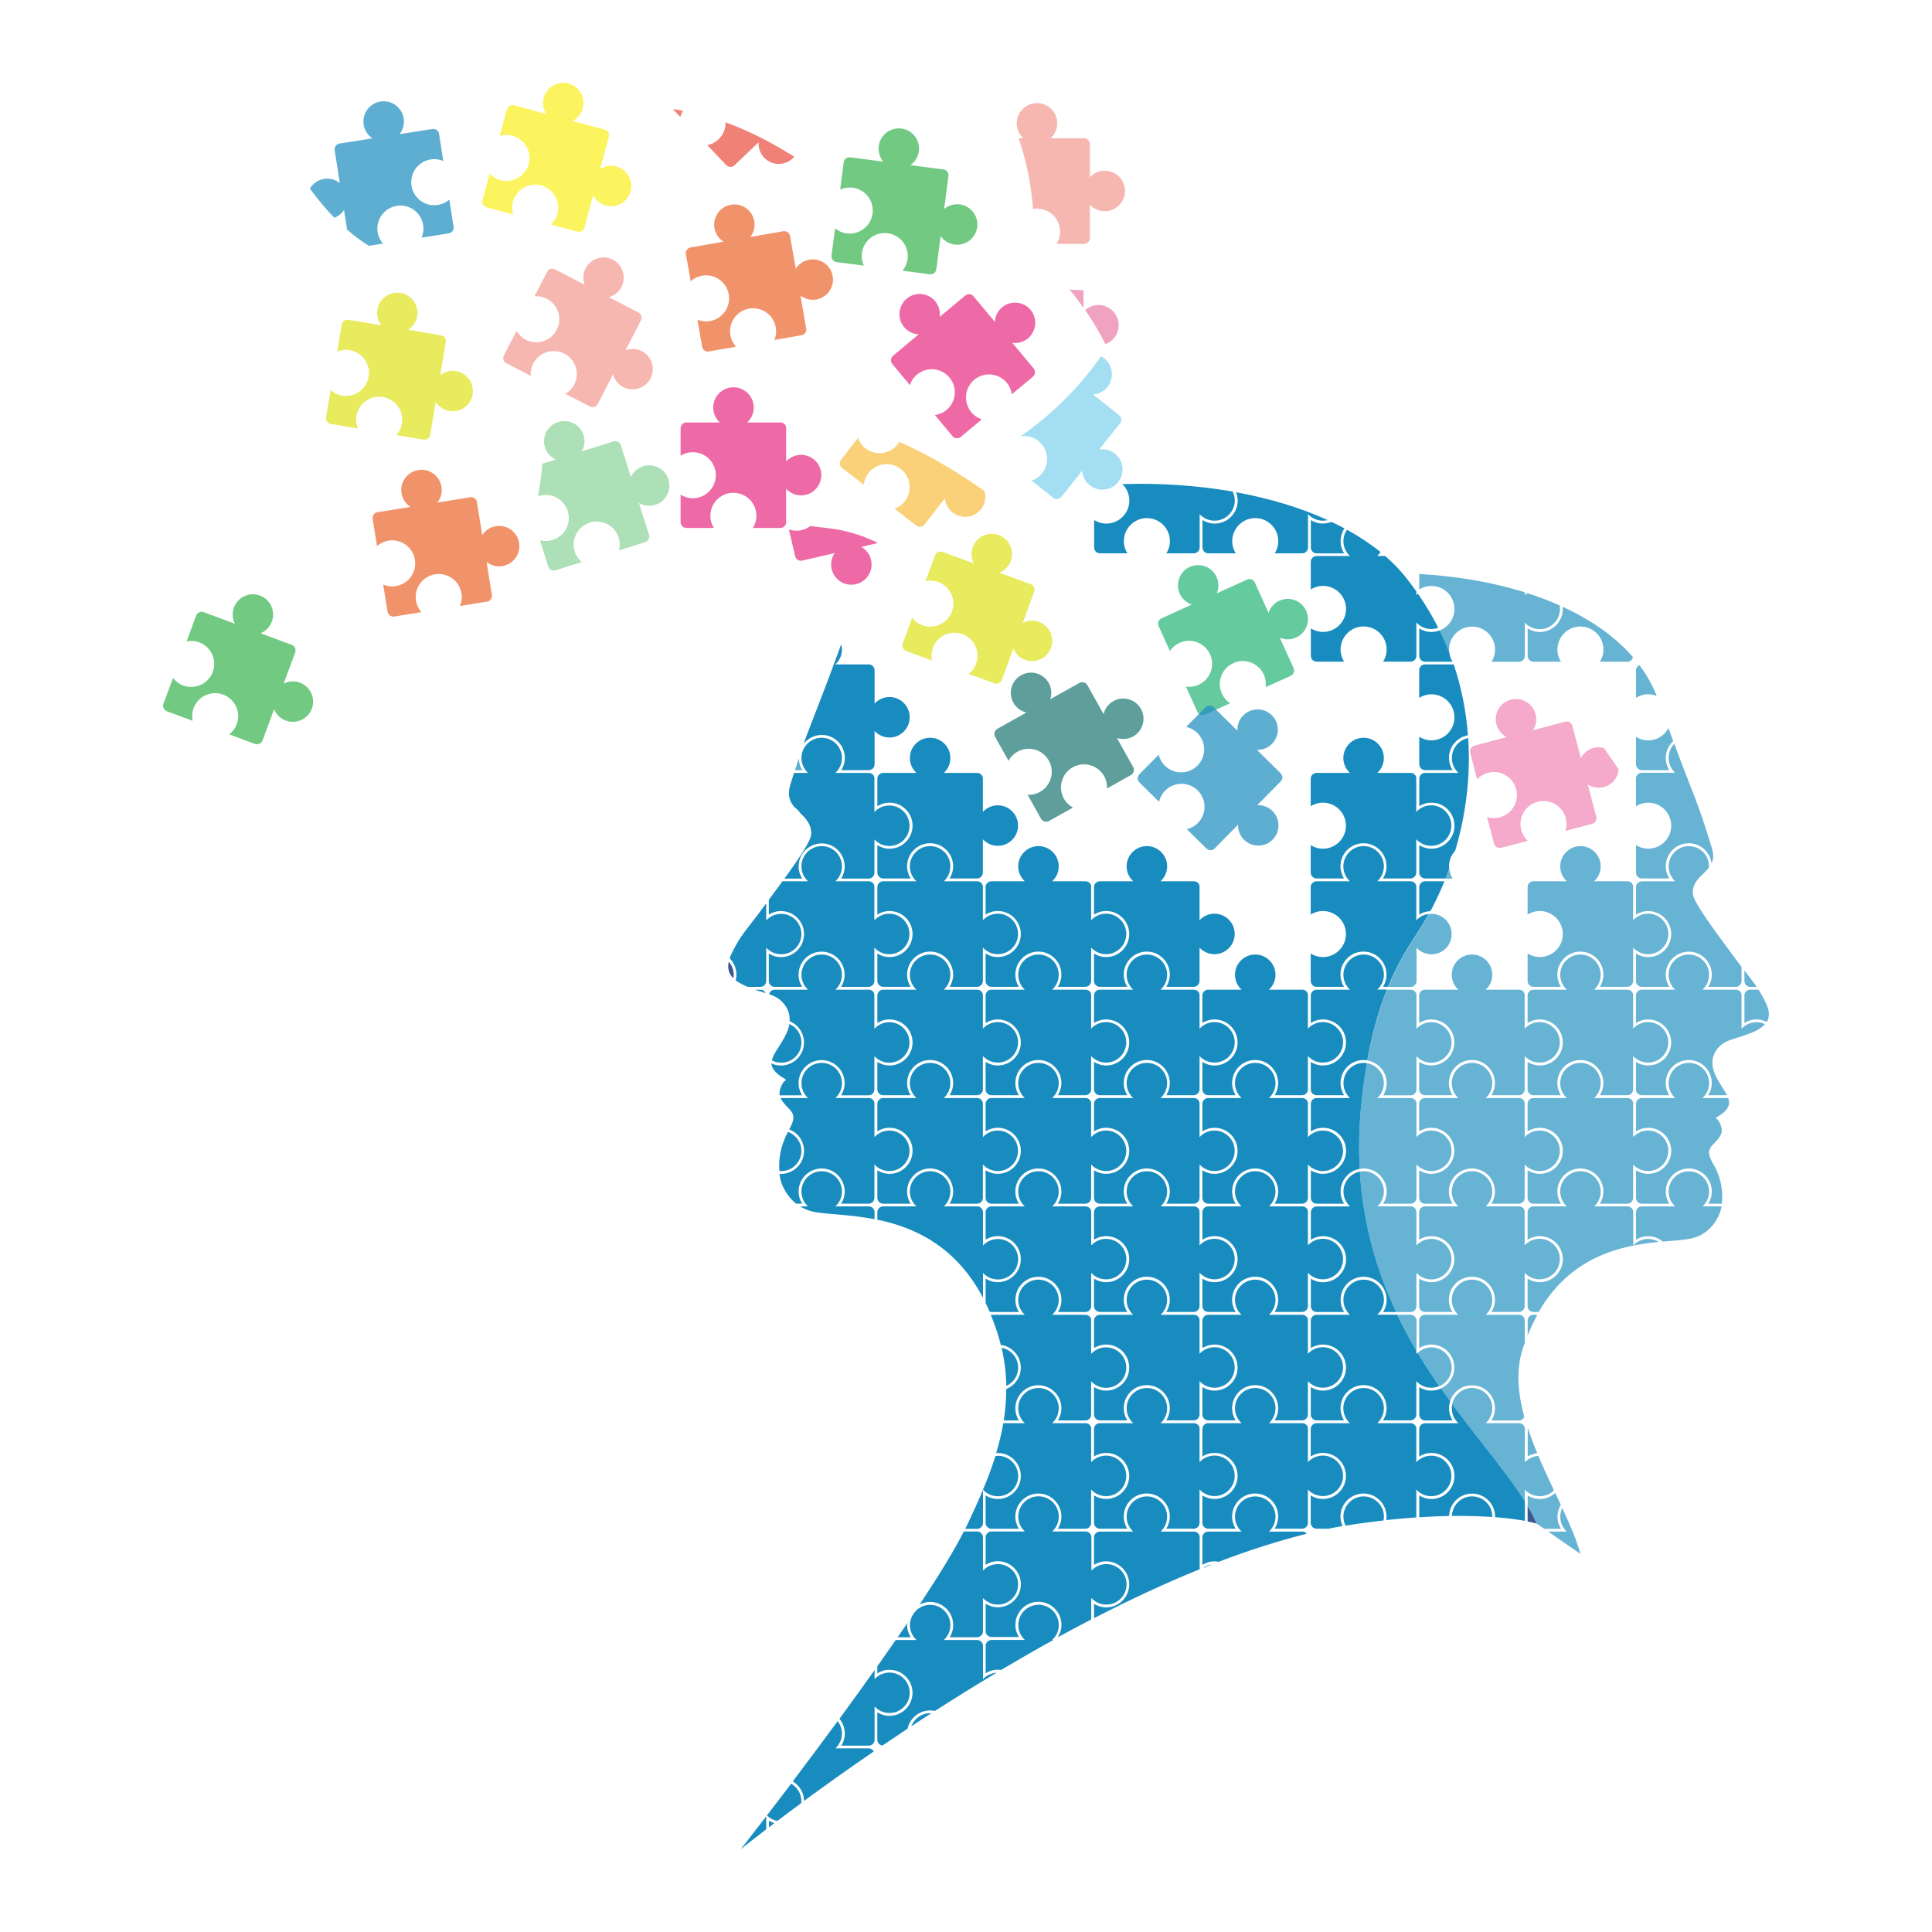 <?xml version="1.0" encoding="utf-8"?>
<!-- Generator: Adobe Illustrator 24.1.2, SVG Export Plug-In . SVG Version: 6.00 Build 0)  -->
<svg version="1.1" id="图层_1" xmlns="http://www.w3.org/2000/svg" xmlns:xlink="http://www.w3.org/1999/xlink" x="0px" y="0px"
	 viewBox="0 0 350 350" style="enable-background:new 0 0 350 350;" xml:space="preserve">
<style type="text/css">
	.st0{opacity:0.6;}
	.st1{fill:#C30D23;}
	.st2{fill:#E95513;}
	.st3{fill:#F29600;}
	.st4{fill:#8DC21F;}
	.st5{fill:#00A199;}
	.st6{fill:#2CA6E0;}
	.st7{fill:#006934;}
	.st8{fill:#E73828;}
	.st9{fill:#F7B52C;}
	.st10{fill:#E51373;}
	.st11{fill:#1EAA39;}
	.st12{fill:#036EB7;}
	.st13{fill:#FFFFFF;}
	.st14{fill:#00885B;}
	.st15{fill:#58ADA9;}
	.st16{fill:#0080B8;}
	.st17{fill:#5AB285;}
	.st18{fill:#00913A;}
	.st19{fill:#0DAC67;}
	.st20{fill:#D60050;}
	.st21{fill:#264485;}
	.st22{opacity:0.6;fill:#E73828;}
	.st23{opacity:0.6;fill:#E51373;}
	.st24{opacity:0.6;fill:#00A5DF;}
	.st25{opacity:0.6;fill:#1EAA39;}
	.st26{opacity:0.9;}
	.st27{opacity:0.7;}
	.st28{opacity:0.7;fill:#F7B52C;}
	.st29{opacity:0.7;fill:#E51373;}
	.st30{opacity:0.7;fill:#0080B8;}
	.st31{opacity:0.7;fill:#FAED00;}
	.st32{opacity:0.7;fill:#1EAA39;}
	.st33{opacity:0.7;fill:#264485;}
	.st34{opacity:0.7;fill:#DADF00;}
	.st35{opacity:0.7;fill:#E95513;}
	.st36{opacity:0.7;fill:#006762;}
	.st37{opacity:0.7;fill:#0DAC67;}
	.st38{opacity:0.5;}
	.st39{fill:none;stroke:#3DAB4A;stroke-width:0.605;stroke-miterlimit:10;}
	.st40{fill:none;stroke:#86BC43;stroke-width:0.806;stroke-miterlimit:10;}
	.st41{fill:none;stroke:#86BC43;stroke-width:0.605;stroke-miterlimit:10;}
	.st42{fill:#CFD62F;stroke:#86BC43;stroke-width:0.605;stroke-miterlimit:10;}
	.st43{fill:none;stroke:#CFD62F;stroke-width:0.605;stroke-miterlimit:10;}
	.st44{fill:none;stroke:#F1E534;stroke-width:0.605;stroke-miterlimit:10;}
	.st45{fill:none;stroke:#F0AA3F;stroke-width:0.605;stroke-miterlimit:10;}
	.st46{fill:none;stroke:#EC8E26;stroke-width:0.605;stroke-miterlimit:10;}
	.st47{fill:none;stroke:#EC8E26;stroke-width:0.806;stroke-miterlimit:10;}
	.st48{fill:none;stroke:#E45827;stroke-width:0.605;stroke-miterlimit:10;}
	.st49{fill:none;stroke:#DD2526;stroke-width:0.605;stroke-miterlimit:10;}
	.st50{fill:none;stroke:#C51C56;stroke-width:0.605;stroke-miterlimit:10;}
	.st51{fill:none;stroke:#C51C56;stroke-width:0.806;stroke-miterlimit:10;}
	.st52{fill:none;stroke:#892685;stroke-width:0.605;stroke-miterlimit:10;}
	.st53{fill:none;stroke:#076BAF;stroke-width:0.605;stroke-miterlimit:10;}
	.st54{fill:none;stroke:#31A0D1;stroke-width:0.605;stroke-miterlimit:10;}
	.st55{fill:#F0AA3F;stroke:#E45827;stroke-width:0.605;stroke-miterlimit:10;}
	.st56{fill:#EC8E26;stroke:#F0AA3F;stroke-width:0.605;stroke-miterlimit:10;}
	.st57{fill:#0F8B43;stroke:#86BC43;stroke-width:0.605;stroke-miterlimit:10;}
	.st58{fill:none;stroke:#0F8B43;stroke-width:0.605;stroke-miterlimit:10;}
	.st59{fill:none;stroke:#2CAB6F;stroke-width:0.605;stroke-miterlimit:10;}
	.st60{fill:none;stroke:#31A0D1;stroke-width:0.806;stroke-miterlimit:10;}
	.st61{fill:#C51C56;}
	.st62{fill:#31A0D1;}
	.st63{fill:#E45827;}
	.st64{fill:#DB2672;}
	.st65{fill:#EC8E26;}
	.st66{fill:#DD2526;}
	.st67{fill:#F1E534;}
	.st68{fill:#892685;}
	.st69{fill:#076BAF;}
	.st70{fill:#B6282C;}
	.st71{fill:#941C5B;}
	.st72{fill:#602B87;}
	.st73{fill:#F0AA3F;}
	.st74{fill:#86BC43;}
	.st75{fill:#2CAB6F;}
	.st76{fill:#006536;}
	.st77{fill:#CFD62F;}
	.st78{fill:#3DAB4A;}
	.st79{fill:#12A095;}
	.st80{fill:#0F8B43;}
	.st81{opacity:0.9;fill:#F29600;stroke:#FFFFFF;stroke-width:1.143;stroke-miterlimit:10;}
	.st82{fill:#E95513;stroke:#FFFFFF;stroke-width:1.21;stroke-miterlimit:10;}
	.st83{fill:#F7B52C;stroke:#FFFFFF;stroke-width:1.21;stroke-miterlimit:10;}
	.st84{fill:#F29600;stroke:#FFFFFF;stroke-width:1.21;stroke-miterlimit:10;}
	.st85{fill:#FAED00;stroke:#FFFFFF;stroke-width:1.21;stroke-miterlimit:10;}
	.st86{fill:#5AB285;stroke:#FFFFFF;stroke-width:1.613;stroke-miterlimit:10;}
	.st87{fill:#58ADA9;stroke:#FFFFFF;stroke-width:1.613;stroke-miterlimit:10;}
	.st88{fill:#00913A;stroke:#FFFFFF;stroke-width:1.613;stroke-miterlimit:10;}
	.st89{opacity:0.8;}
	.st90{fill:#F29600;stroke:#FFFFFF;stroke-width:1.613;stroke-miterlimit:10;}
	.st91{fill:#A40B5E;}
</style>
<g>
	<g class="st0">
		<g class="st0">
			<path class="st20" d="M194.25,53.06c0.72,0.89,1.39,1.8,2.04,2.72v-3.2c-0.85-0.04-1.69-0.08-2.54-0.09
				C193.92,52.67,194.09,52.86,194.25,53.06z"/>
			<path class="st20" d="M202.66,58.92c0-2.02-1.64-3.67-3.66-3.67c-0.93,0-1.76,0.36-2.41,0.93c1.4,2.01,2.62,4.07,3.67,6.16
				C201.66,61.83,202.66,60.5,202.66,58.92z"/>
		</g>
		<path class="st16" d="M259.32,106.15c2.3,0,4.17,1.87,4.17,4.17c0,1.78-1.11,3.28-2.68,3.88c0.64,1.3,1.21,2.61,1.73,3.93
			c-0.02-0.15-0.03-0.3-0.03-0.45c0-2.3,1.87-4.17,4.17-4.17s4.17,1.87,4.17,4.17c0,0.81-0.24,1.57-0.64,2.21h4.97
			c0.59,0,1.06-0.48,1.06-1.06v-6.04c0.67,0.73,1.63,1.19,2.7,1.19c2.02,0,3.67-1.64,3.67-3.67c0-0.22-0.03-0.42-0.06-0.63
			c-1.87-0.83-3.83-1.58-5.87-2.23c-0.15,0.12-0.3,0.24-0.43,0.38v-0.52c-5.94-1.86-12.49-2.96-19.14-3.32v2.78
			C257.75,106.38,258.51,106.15,259.32,106.15z"/>
		<path class="st16" d="M278.96,114.49c-0.81,0-1.57-0.24-2.21-0.64v4.97c0,0.59,0.48,1.06,1.06,1.06h4.97
			c-0.4-0.64-0.64-1.4-0.64-2.21c0-2.3,1.87-4.17,4.17-4.17c2.3,0,4.17,1.87,4.17,4.17c0,0.81-0.24,1.57-0.64,2.21h4.97
			c0.51,0,0.91-0.36,1.02-0.83c-3.23-3.74-7.63-6.78-12.76-9.13c0.01,0.13,0.04,0.26,0.04,0.39
			C283.13,112.62,281.26,114.49,278.96,114.49z"/>
		<path class="st22" d="M187.14,37.87c0.24-0.04,0.49-0.07,0.74-0.07c2.3,0,4.17,1.87,4.17,4.17c0,0.81-0.24,1.57-0.64,2.21h4.97
			c0.59,0,1.06-0.48,1.06-1.06v-6.04c0.67,0.73,1.63,1.19,2.7,1.19c2.02,0,3.67-1.64,3.67-3.67c0-2.02-1.64-3.67-3.67-3.67
			c-1.07,0-2.03,0.46-2.7,1.19V26.1c0-0.59-0.48-1.06-1.06-1.06h-6.04c0.73-0.67,1.19-1.63,1.19-2.7c0-2.02-1.64-3.67-3.67-3.67
			c-2.02,0-3.67,1.64-3.67,3.67c0,1.07,0.46,2.03,1.19,2.7h-0.85C185.99,29.27,186.82,33.58,187.14,37.87z"/>
		<path class="st23" d="M267.59,141.18c0.52-0.55,1.19-0.97,1.97-1.18c2.23-0.59,4.51,0.74,5.1,2.97c0.59,2.23-0.74,4.51-2.97,5.1
			c-0.79,0.21-1.58,0.17-2.3-0.05l1.27,4.81c0.15,0.57,0.73,0.91,1.3,0.76l4.81-1.27c-0.55-0.52-0.97-1.19-1.18-1.97
			c-0.59-2.23,0.74-4.51,2.97-5.1c2.23-0.59,4.51,0.74,5.1,2.97c0.21,0.79,0.17,1.58-0.05,2.3l4.81-1.27
			c0.57-0.15,0.91-0.73,0.76-1.3l-1.54-5.83c0.83,0.54,1.88,0.74,2.92,0.46c1.52-0.4,2.55-1.71,2.7-3.19
			c-0.81-1.17-1.71-2.45-2.69-3.88c-0.6-0.16-1.24-0.19-1.88-0.02c-1.03,0.27-1.84,0.97-2.3,1.84l-1.54-5.83
			c-0.15-0.57-0.73-0.91-1.3-0.76l-5.83,1.54c0.54-0.83,0.74-1.88,0.46-2.92c-0.52-1.96-2.52-3.12-4.48-2.61
			c-1.96,0.52-3.12,2.52-2.61,4.48c0.27,1.03,0.97,1.84,1.84,2.3l-5.83,1.54c-0.57,0.15-0.91,0.73-0.76,1.3L267.59,141.18z"/>
		<path class="st16" d="M300.13,126.08c-0.79-2-1.84-3.86-3.14-5.59c-0.36,0.17-0.61,0.53-0.61,0.95v4.97
			c0.64-0.4,1.4-0.64,2.21-0.64C299.13,125.78,299.65,125.89,300.13,126.08z"/>
		<path class="st16" d="M298.59,134.13c-0.81,0-1.57-0.24-2.21-0.64v4.97c0,0.59,0.48,1.06,1.06,1.06h4.97
			c-0.4-0.64-0.64-1.4-0.64-2.21c0-1.21,0.53-2.29,1.35-3.06c-0.27-0.73-0.56-1.52-0.87-2.36
			C301.56,133.22,300.19,134.13,298.59,134.13z"/>
		<path class="st24" d="M202.73,75.21l-4.72-3.76c0.99-0.07,1.95-0.53,2.62-1.37c1.26-1.58,1-3.89-0.58-5.15
			c-0.19-0.15-0.39-0.28-0.59-0.38c-4.03,5.78-9.07,10.66-14.58,14.49c1.11-0.17,2.29,0.09,3.24,0.85c1.8,1.44,2.1,4.06,0.66,5.86
			c-0.51,0.63-1.16,1.08-1.88,1.33l3.89,3.1c0.46,0.37,1.13,0.29,1.49-0.17l3.76-4.72c0.07,0.99,0.53,1.95,1.37,2.62
			c1.58,1.26,3.89,1,5.15-0.58s1-3.89-0.58-5.15c-0.84-0.67-1.87-0.91-2.85-0.75l3.76-4.72C203.26,76.25,203.19,75.58,202.73,75.21z
			"/>
		<path class="st16" d="M263.15,159.16c-0.32-0.52-0.53-1.11-0.6-1.75c-0.21,0.59-0.43,1.17-0.66,1.75H263.15z"/>
		<path class="st22" d="M115.65,56.61l-5.36-2.77c0.96-0.26,1.81-0.9,2.3-1.85c0.93-1.8,0.23-4.01-1.57-4.94
			c-1.8-0.93-4.01-0.23-4.94,1.57c-0.49,0.95-0.52,2.01-0.18,2.95l-5.36-2.77c-0.52-0.27-1.16-0.07-1.43,0.46l-2.29,4.42
			c0.75-0.06,1.53,0.08,2.25,0.45c2.05,1.06,2.85,3.58,1.79,5.62c-1.06,2.05-3.58,2.85-5.62,1.79c-0.72-0.37-1.28-0.93-1.67-1.58
			l-2.29,4.42c-0.27,0.52-0.07,1.16,0.46,1.43l4.42,2.29c-0.06-0.75,0.08-1.53,0.45-2.25c1.06-2.05,3.58-2.85,5.62-1.79
			c2.05,1.06,2.85,3.58,1.79,5.62c-0.37,0.72-0.93,1.28-1.58,1.67l4.42,2.29c0.52,0.27,1.16,0.07,1.43-0.46l2.77-5.36
			c0.26,0.96,0.9,1.81,1.85,2.3c1.8,0.93,4.01,0.23,4.94-1.57s0.23-4.01-1.57-4.94c-0.95-0.49-2.01-0.52-2.95-0.18l2.77-5.36
			C116.37,57.52,116.17,56.88,115.65,56.61z"/>
		<path class="st16" d="M296.38,146.05c0.64-0.4,1.4-0.64,2.21-0.64c2.3,0,4.17,1.87,4.17,4.17c0,2.3-1.87,4.17-4.17,4.17
			c-0.81,0-1.57-0.24-2.21-0.64v4.97c0,0.59,0.48,1.06,1.06,1.06h4.97c-0.4-0.64-0.64-1.4-0.64-2.21c0-2.3,1.87-4.17,4.17-4.17
			c2.13,0,3.87,1.61,4.12,3.67c0.33-0.71,0.43-1.57,0.07-2.76c-2.65-8.69-3.08-8.89-6.82-18.92c-0.64,0.66-1.03,1.55-1.03,2.54
			c0,1.07,0.46,2.03,1.19,2.7h-6.04c-0.59,0-1.06,0.48-1.06,1.06V146.05z"/>
		<path class="st16" d="M262.98,169.22c0-2.02-1.64-3.67-3.66-3.67c-0.16,0-0.31,0.03-0.47,0.05c-0.74,1.34-1.51,2.65-2.34,3.89
			c-1.73,2.61-3.47,5.55-5.02,9.3h4.07c0.59,0,1.06-0.48,1.06-1.06v-6.04c0.67,0.73,1.63,1.19,2.7,1.19
			C261.34,172.89,262.98,171.25,262.98,169.22z"/>
		<path class="st25" d="M111.15,79.96l-5.76,1.81c0.5-0.86,0.65-1.91,0.33-2.93c-0.61-1.93-2.66-3.01-4.59-2.4
			c-1.93,0.61-3.01,2.66-2.4,4.59c0.32,1.02,1.05,1.8,1.95,2.22L98.26,84c-0.17,2.01-0.44,3.99-0.8,5.92
			c0.06-0.02,0.11-0.05,0.16-0.06c2.2-0.69,4.54,0.53,5.23,2.73c0.69,2.2-0.53,4.54-2.73,5.23c-0.78,0.24-1.57,0.24-2.3,0.05
			l1.49,4.75c0.18,0.56,0.77,0.87,1.33,0.7l4.75-1.49c-0.57-0.49-1.03-1.14-1.27-1.92c-0.69-2.2,0.53-4.54,2.73-5.23
			c2.2-0.69,4.54,0.53,5.23,2.73c0.24,0.77,0.24,1.57,0.05,2.3l4.75-1.49c0.56-0.18,0.87-0.77,0.7-1.33l-1.81-5.76
			c0.86,0.5,1.91,0.65,2.93,0.33c1.93-0.61,3.01-2.66,2.4-4.59c-0.61-1.93-2.66-3.01-4.59-2.4c-1.02,0.32-1.8,1.05-2.22,1.95
			l-1.81-5.76C112.31,80.09,111.71,79.78,111.15,79.96z"/>
		<path class="st16" d="M294.83,159.65h-6.04c0.73-0.67,1.19-1.63,1.19-2.7c0-2.02-1.64-3.67-3.66-3.67c-2.02,0-3.67,1.64-3.67,3.67
			c0,1.07,0.46,2.03,1.19,2.7h-6.04c-0.59,0-1.06,0.48-1.06,1.06v4.97c0.64-0.4,1.4-0.64,2.21-0.64c2.3,0,4.17,1.87,4.17,4.17
			c0,2.3-1.87,4.17-4.17,4.17c-0.81,0-1.57-0.24-2.21-0.64v4.97c0,0.59,0.48,1.06,1.06,1.06h4.97c-0.4-0.64-0.64-1.4-0.64-2.21
			c0-2.3,1.87-4.17,4.17-4.17c2.3,0,4.17,1.87,4.17,4.17c0,0.81-0.24,1.57-0.64,2.21h4.97c0.59,0,1.06-0.48,1.06-1.06v-6.04
			c0.67,0.73,1.63,1.19,2.7,1.19c2.02,0,3.67-1.64,3.67-3.67c0-2.02-1.64-3.67-3.67-3.67c-1.07,0-2.03,0.46-2.7,1.19v-6.04
			C295.89,160.13,295.41,159.65,294.83,159.65z"/>
		<path class="st16" d="M305.95,153.29c-2.02,0-3.66,1.64-3.66,3.67c0,1.07,0.46,2.03,1.19,2.7h-6.04c-0.59,0-1.06,0.48-1.06,1.06
			v4.97c0.64-0.4,1.4-0.64,2.21-0.64c2.3,0,4.17,1.87,4.17,4.17c0,2.3-1.87,4.17-4.17,4.17c-0.81,0-1.57-0.24-2.21-0.64v4.97
			c0,0.59,0.48,1.06,1.06,1.06h4.97c-0.4-0.64-0.64-1.4-0.64-2.21c0-2.3,1.87-4.17,4.17-4.17c2.3,0,4.17,1.87,4.17,4.17
			c0,0.81-0.24,1.57-0.64,2.21h4.97c0.59,0,1.06-0.48,1.06-1.06v-2.55c-0.37-0.49-0.78-1.04-1.26-1.68
			c-3.85-5.21-7.56-10.17-7.58-11.66c-0.04-2.33,1.81-3.22,2.9-4.6c0.01-0.1,0.03-0.19,0.03-0.29
			C309.62,154.93,307.98,153.29,305.95,153.29z"/>
		<path class="st16" d="M317.08,178.79h1.18c-0.55-0.8-1.18-1.59-2.24-2.98v1.91C316.02,178.32,316.49,178.79,317.08,178.79z"/>
		<path class="st16" d="M255.55,179.29h-4.27c-1.39,3.47-2.63,7.62-3.57,12.83c1.98,0.32,3.5,2.03,3.5,4.1
			c0,0.81-0.24,1.57-0.64,2.21h4.97c0.59,0,1.06-0.48,1.06-1.06v-6.04c0.67,0.73,1.63,1.19,2.7,1.19c2.02,0,3.66-1.64,3.66-3.67
			c0-2.02-1.64-3.67-3.66-3.67c-1.07,0-2.03,0.46-2.7,1.19v-6.04C256.62,179.76,256.14,179.29,255.55,179.29z"/>
		<path class="st16" d="M275.19,179.29h-6.04c0.73-0.67,1.19-1.63,1.19-2.7c0-2.02-1.64-3.67-3.67-3.67c-2.02,0-3.67,1.64-3.67,3.67
			c0,1.07,0.46,2.03,1.19,2.7h-6.04c-0.59,0-1.06,0.48-1.06,1.06v4.97c0.64-0.4,1.4-0.64,2.21-0.64c2.3,0,4.17,1.87,4.17,4.17
			s-1.87,4.17-4.17,4.17c-0.81,0-1.57-0.24-2.21-0.64v4.97c0,0.59,0.48,1.06,1.06,1.06h4.97c-0.4-0.64-0.64-1.4-0.64-2.21
			c0-2.3,1.87-4.17,4.17-4.17s4.17,1.87,4.17,4.17c0,0.81-0.24,1.57-0.64,2.21h4.97c0.59,0,1.06-0.48,1.06-1.06v-6.04
			c0.67,0.73,1.63,1.19,2.7,1.19c2.02,0,3.67-1.64,3.67-3.67c0-2.02-1.64-3.67-3.67-3.67c-1.07,0-2.03,0.46-2.7,1.19v-6.04
			C276.25,179.76,275.78,179.29,275.19,179.29z"/>
		<path class="st16" d="M294.83,179.29h-6.04c0.73-0.67,1.19-1.63,1.19-2.7c0-2.02-1.64-3.67-3.66-3.67c-2.02,0-3.67,1.64-3.67,3.67
			c0,1.07,0.46,2.03,1.19,2.7h-6.04c-0.59,0-1.06,0.48-1.06,1.06v4.97c0.64-0.4,1.4-0.64,2.21-0.64c2.3,0,4.17,1.87,4.17,4.17
			s-1.87,4.17-4.17,4.17c-0.81,0-1.57-0.24-2.21-0.64v4.97c0,0.59,0.48,1.06,1.06,1.06h4.97c-0.4-0.64-0.64-1.4-0.64-2.21
			c0-2.3,1.87-4.17,4.17-4.17c2.3,0,4.17,1.87,4.17,4.17c0,0.81-0.24,1.57-0.64,2.21h4.97c0.59,0,1.06-0.48,1.06-1.06v-6.04
			c0.67,0.73,1.63,1.19,2.7,1.19c2.02,0,3.67-1.64,3.67-3.67c0-2.02-1.64-3.67-3.67-3.67c-1.07,0-2.03,0.46-2.7,1.19v-6.04
			C295.89,179.76,295.41,179.29,294.83,179.29z"/>
		<path class="st16" d="M314.46,179.29h-6.04c0.73-0.67,1.19-1.63,1.19-2.7c0-2.02-1.64-3.67-3.67-3.67c-2.02,0-3.66,1.64-3.66,3.67
			c0,1.07,0.46,2.03,1.19,2.7h-6.04c-0.59,0-1.06,0.48-1.06,1.06v4.97c0.64-0.4,1.4-0.64,2.21-0.64c2.3,0,4.17,1.87,4.17,4.17
			s-1.87,4.17-4.17,4.17c-0.81,0-1.57-0.24-2.21-0.64v4.97c0,0.59,0.48,1.06,1.06,1.06h4.97c-0.4-0.64-0.64-1.4-0.64-2.21
			c0-2.3,1.87-4.17,4.17-4.17c2.3,0,4.17,1.87,4.17,4.17c0,0.81-0.24,1.57-0.64,2.21h3.41c-0.27-0.54-0.65-1.09-0.99-1.63
			c-0.92-1.5-2.85-4.36-0.64-6.93c1.13-1.32,2.34-1.46,4.27-2.1c1.79-0.59,3.38-1.23,4.24-2.22c-0.47-0.22-0.99-0.35-1.55-0.35
			c-1.07,0-2.03,0.46-2.7,1.19v-6.04C315.53,179.76,315.05,179.29,314.46,179.29z"/>
		<path class="st16" d="M320.07,185.13c0.53-0.88,0.55-2.01-0.23-3.57c-0.5-0.99-0.87-1.67-1.26-2.28h-1.5
			c-0.59,0-1.06,0.48-1.06,1.06v4.97c0.64-0.4,1.4-0.64,2.21-0.64C318.89,184.68,319.51,184.86,320.07,185.13z"/>
		<path class="st16" d="M255.55,198.92h-6.04c0.73-0.67,1.19-1.63,1.19-2.7c0-1.82-1.34-3.33-3.08-3.61
			c-0.38,2.18-0.71,4.54-0.98,7.11c-0.44,4.23-0.52,8.23-0.31,12.03c0.23-0.04,0.46-0.07,0.71-0.07c2.3,0,4.17,1.87,4.17,4.17
			c0,0.81-0.24,1.57-0.64,2.21h4.97c0.59,0,1.06-0.48,1.06-1.06v-6.04c0.67,0.73,1.63,1.19,2.7,1.19c2.02,0,3.66-1.64,3.66-3.67
			c0-2.02-1.64-3.67-3.66-3.67c-1.07,0-2.03,0.46-2.7,1.19v-6.04C256.62,199.4,256.14,198.92,255.55,198.92z"/>
		<path class="st16" d="M275.19,198.92h-6.04c0.73-0.67,1.19-1.63,1.19-2.7c0-2.02-1.64-3.67-3.67-3.67c-2.02,0-3.67,1.64-3.67,3.67
			c0,1.07,0.46,2.03,1.19,2.7h-6.04c-0.59,0-1.06,0.48-1.06,1.06v4.97c0.64-0.4,1.4-0.64,2.21-0.64c2.3,0,4.17,1.87,4.17,4.17
			s-1.87,4.17-4.17,4.17c-0.81,0-1.57-0.24-2.21-0.64V217c0,0.59,0.48,1.06,1.06,1.06h4.97c-0.4-0.64-0.64-1.4-0.64-2.21
			c0-2.3,1.87-4.17,4.17-4.17s4.17,1.87,4.17,4.17c0,0.81-0.24,1.57-0.64,2.21h4.97c0.59,0,1.06-0.48,1.06-1.06v-6.04
			c0.67,0.73,1.63,1.19,2.7,1.19c2.02,0,3.67-1.64,3.67-3.67c0-2.02-1.64-3.67-3.67-3.67c-1.07,0-2.03,0.46-2.7,1.19v-6.04
			C276.25,199.4,275.78,198.92,275.19,198.92z"/>
		<path class="st16" d="M294.83,198.92h-6.04c0.73-0.67,1.19-1.63,1.19-2.7c0-2.02-1.64-3.67-3.66-3.67c-2.02,0-3.67,1.64-3.67,3.67
			c0,1.07,0.46,2.03,1.19,2.7h-6.04c-0.59,0-1.06,0.48-1.06,1.06v4.97c0.64-0.4,1.4-0.64,2.21-0.64c2.3,0,4.17,1.87,4.17,4.17
			s-1.87,4.17-4.17,4.17c-0.81,0-1.57-0.24-2.21-0.64V217c0,0.59,0.48,1.06,1.06,1.06h4.97c-0.4-0.64-0.64-1.4-0.64-2.21
			c0-2.3,1.87-4.17,4.17-4.17c2.3,0,4.17,1.87,4.17,4.17c0,0.81-0.24,1.57-0.64,2.21h4.97c0.59,0,1.06-0.48,1.06-1.06v-6.04
			c0.67,0.73,1.63,1.19,2.7,1.19c2.02,0,3.67-1.64,3.67-3.67c0-2.02-1.64-3.67-3.67-3.67c-1.07,0-2.03,0.46-2.7,1.19v-6.04
			C295.89,199.4,295.41,198.92,294.83,198.92z"/>
		<path class="st16" d="M309.62,196.22c0-2.02-1.64-3.67-3.67-3.67c-2.02,0-3.66,1.64-3.66,3.67c0,1.07,0.46,2.03,1.19,2.7h-6.04
			c-0.59,0-1.06,0.48-1.06,1.06v4.97c0.64-0.4,1.4-0.64,2.21-0.64c2.3,0,4.17,1.87,4.17,4.17s-1.87,4.17-4.17,4.17
			c-0.81,0-1.57-0.24-2.21-0.64V217c0,0.59,0.48,1.06,1.06,1.06h4.97c-0.4-0.64-0.64-1.4-0.64-2.21c0-2.3,1.87-4.17,4.17-4.17
			c2.3,0,4.17,1.87,4.17,4.17c0,0.81-0.24,1.57-0.64,2.21h2.45c0.22-1.91,0.04-4.48-1.59-7.27c-1.85-3.18,0.34-3.05,1.44-5.28
			c0.51-1.04-0.46-2.64-0.68-2.75c-0.74-0.38,0.52-0.38,1.64-1.72c0.59-0.71,0.6-1.42,0.35-2.12h-4.68
			C309.16,198.25,309.62,197.29,309.62,196.22z"/>
		<path class="st16" d="M255.55,218.55h-6.04c0.73-0.67,1.19-1.63,1.19-2.7c0-2.02-1.64-3.67-3.67-3.67c-0.23,0-0.46,0.03-0.68,0.07
			c0.6,9.76,3.14,18.14,6.57,25.44h2.61c0.59,0,1.06-0.48,1.06-1.06v-6.04c0.67,0.73,1.63,1.19,2.7,1.19c2.02,0,3.66-1.64,3.66-3.67
			c0-2.02-1.64-3.67-3.66-3.67c-1.07,0-2.03,0.46-2.7,1.19v-6.04C256.62,219.03,256.14,218.55,255.55,218.55z"/>
		<path class="st16" d="M275.19,218.55h-6.04c0.73-0.67,1.19-1.63,1.19-2.7c0-2.02-1.64-3.67-3.67-3.67c-2.02,0-3.67,1.64-3.67,3.67
			c0,1.07,0.46,2.03,1.19,2.7h-6.04c-0.59,0-1.06,0.48-1.06,1.06v4.97c0.64-0.4,1.4-0.64,2.21-0.64c2.3,0,4.17,1.87,4.17,4.17
			s-1.87,4.17-4.17,4.17c-0.81,0-1.57-0.24-2.21-0.64v4.97c0,0.59,0.48,1.06,1.06,1.06h4.97c-0.4-0.64-0.64-1.4-0.64-2.21
			c0-2.3,1.87-4.17,4.17-4.17s4.17,1.87,4.17,4.17c0,0.81-0.24,1.57-0.64,2.21h4.97c0.59,0,1.06-0.48,1.06-1.06v-6.04
			c0.67,0.73,1.63,1.19,2.7,1.19c2.02,0,3.67-1.64,3.67-3.67c0-2.02-1.64-3.67-3.67-3.67c-1.07,0-2.03,0.46-2.7,1.19v-6.04
			C276.25,219.03,275.78,218.55,275.19,218.55z"/>
		<path class="st16" d="M294.83,218.55h-6.04c0.73-0.67,1.19-1.63,1.19-2.7c0-2.02-1.64-3.67-3.66-3.67c-2.02,0-3.67,1.64-3.67,3.67
			c0,1.07,0.46,2.03,1.19,2.7h-6.04c-0.59,0-1.06,0.48-1.06,1.06v4.97c0.64-0.4,1.4-0.64,2.21-0.64c2.3,0,4.17,1.87,4.17,4.17
			s-1.87,4.17-4.17,4.17c-0.81,0-1.57-0.24-2.21-0.64v4.97c0,0.59,0.48,1.06,1.06,1.06h0.95c5.85-10.21,15.14-12.03,21.73-12.69
			c-0.56-0.34-1.2-0.54-1.9-0.54c-1.07,0-2.03,0.46-2.7,1.19v-6.04C295.89,219.03,295.41,218.55,294.83,218.55z"/>
		<path class="st16" d="M309.62,215.86c0-2.02-1.64-3.67-3.67-3.67c-2.02,0-3.66,1.64-3.66,3.67c0,1.07,0.46,2.03,1.19,2.7h-6.04
			c-0.59,0-1.06,0.48-1.06,1.06v4.97c0.64-0.4,1.4-0.64,2.21-0.64c1.01,0,1.93,0.38,2.65,0.98c1.95-0.18,3.63-0.28,4.85-0.51
			c4.11-0.76,5.52-4.42,5.74-5.61c0.02-0.08,0.03-0.18,0.04-0.27h-3.44C309.16,217.88,309.62,216.92,309.62,215.86z"/>
		<path class="st16" d="M255.55,238.19h-2.38c1.08,2.25,2.24,4.4,3.45,6.45v-5.39C256.62,238.67,256.14,238.19,255.55,238.19z"/>
		<path class="st16" d="M262.98,247.76c0-2.02-1.64-3.67-3.66-3.67c-0.95,0-1.8,0.38-2.45,0.97c1.26,2.11,2.57,4.13,3.91,6.06
			C262.07,250.56,262.98,249.27,262.98,247.76z"/>
		<path class="st16" d="M275.19,238.19h-6.04c0.73-0.67,1.19-1.63,1.19-2.7c0-2.02-1.64-3.67-3.67-3.67c-2.02,0-3.67,1.64-3.67,3.67
			c0,1.07,0.46,2.03,1.19,2.7h-6.04c-0.59,0-1.06,0.48-1.06,1.06v4.97c0.64-0.4,1.4-0.64,2.21-0.64c2.3,0,4.17,1.87,4.17,4.17
			c0,1.68-1,3.12-2.43,3.78c0.55,0.79,1.1,1.57,1.66,2.33c0.54-1.69,2.1-2.91,3.96-2.91c2.3,0,4.17,1.87,4.17,4.17
			c0,0.81-0.24,1.57-0.64,2.21h4.97c0.44,0,0.82-0.27,0.98-0.66c-1.16-4.25-1.53-8.44-0.29-12.32c0.12-0.37,0.25-0.72,0.37-1.08
			v-4.02C276.25,238.67,275.78,238.19,275.19,238.19z"/>
		<path class="st16" d="M276.75,239.25v2.69c0.54-1.36,1.12-2.61,1.75-3.75h-0.69C277.22,238.19,276.75,238.67,276.75,239.25z"/>
		<path class="st16" d="M275.19,257.82h-6.04c0.73-0.67,1.19-1.63,1.19-2.7c0-2.02-1.64-3.67-3.67-3.67c-1.77,0-3.24,1.25-3.59,2.92
			c5.02,6.84,10.02,12.53,13.16,17.62v-2.13c0.67,0.73,1.63,1.19,2.7,1.19c1,0,1.91-0.4,2.57-1.06c-0.96-2.04-1.94-4.13-2.83-6.24
			c-0.96,0.07-1.83,0.49-2.44,1.16v-6.04C276.25,258.3,275.78,257.82,275.19,257.82z"/>
		<path class="st16" d="M276.75,263.86c0.51-0.32,1.1-0.53,1.74-0.6c-0.63-1.51-1.21-3.03-1.7-4.54c-0.01,0.06-0.03,0.11-0.03,0.17
			V263.86z"/>
		<path class="st16" d="M276.75,270.93v1.88c0.64,1.09,1.18,2.15,1.62,3.19l1.39,0.96h3.03c-0.4-0.64-0.64-1.4-0.64-2.21
			c0-0.79,0.23-1.51,0.61-2.14c-0.33-0.71-0.67-1.42-1.01-2.14c-0.74,0.67-1.71,1.09-2.79,1.09
			C278.14,271.57,277.39,271.33,276.75,270.93z"/>
		<path class="st16" d="M283.02,273.19c-0.23,0.48-0.37,1.01-0.37,1.57c0,1.07,0.46,2.03,1.19,2.7h-3.38l5.85,4.05
			C285.62,278.98,284.4,276.17,283.02,273.19z"/>
	</g>
	<g class="st26">
		<g class="st27">
			<path class="st8" d="M130.17,25.24c-0.59,0.56-1.3,0.91-2.04,1.06l3.43,3.6c0.41,0.43,1.08,0.44,1.5,0.04l4.37-4.16
				c-0.07,0.99,0.26,2,1,2.78c1.4,1.47,3.72,1.52,5.18,0.13c0.1-0.09,0.18-0.2,0.26-0.31c-4.08-2.58-8.26-4.7-12.43-6.22
				C131.47,23.28,131.05,24.41,130.17,25.24z"/>
			<path class="st8" d="M123.74,20.05c-0.61-0.11-1.23-0.21-1.84-0.28l1.35,1.42C123.36,20.79,123.52,20.4,123.74,20.05z"/>
		</g>
		<path class="st28" d="M162.91,80.03c-0.09,0.15-0.17,0.3-0.28,0.45c-1.41,1.82-4.04,2.15-5.86,0.73c-0.64-0.5-1.09-1.15-1.35-1.86
			l-3.05,3.93c-0.36,0.46-0.28,1.13,0.19,1.49l3.93,3.05c0.08-0.75,0.35-1.49,0.85-2.13c1.41-1.82,4.04-2.15,5.85-0.73
			c1.82,1.41,2.15,4.04,0.73,5.85c-0.5,0.64-1.15,1.09-1.86,1.35l3.93,3.05c0.46,0.36,1.13,0.28,1.49-0.19l3.71-4.76
			c0.08,0.99,0.55,1.94,1.4,2.6c1.6,1.24,3.9,0.95,5.14-0.64c0.75-0.96,0.93-2.17,0.62-3.26c-1.27-0.91-2.56-1.78-3.87-2.62
			c-0.09,0.01-0.17,0-0.26,0.02l0.1-0.12C170.6,83.85,166.77,81.76,162.91,80.03z"/>
		<path class="st16" d="M203.33,87.7c0.77,0.76,1.26,1.81,1.26,2.98c0,2.3-1.87,4.17-4.17,4.17c-0.81,0-1.57-0.24-2.21-0.64v4.97
			c0,0.59,0.48,1.06,1.06,1.06h4.97c-0.4-0.64-0.64-1.4-0.64-2.21c0-2.3,1.87-4.17,4.17-4.17s4.17,1.87,4.17,4.17
			c0,0.81-0.24,1.57-0.64,2.21h4.97c0.59,0,1.06-0.48,1.06-1.06v-6.04c0.67,0.73,1.63,1.19,2.7,1.19c2.02,0,3.67-1.64,3.67-3.67
			c0-0.58-0.15-1.12-0.39-1.61C216.89,87.94,210.08,87.47,203.33,87.7z"/>
		<path class="st16" d="M224.22,90.68c0,2.3-1.87,4.17-4.17,4.17c-0.81,0-1.57-0.24-2.21-0.64v4.97c0,0.59,0.48,1.06,1.06,1.06h4.97
			c-0.4-0.64-0.64-1.4-0.64-2.21c0-2.3,1.87-4.17,4.17-4.17s4.17,1.87,4.17,4.17c0,0.81-0.24,1.57-0.64,2.21h4.97
			c0.59,0,1.06-0.48,1.06-1.06v-6.04c0.67,0.73,1.63,1.19,2.7,1.19c0.3,0,0.59-0.05,0.87-0.11c-4.97-2.27-10.63-3.95-16.62-5.05
			C224.11,89.65,224.22,90.15,224.22,90.68z"/>
		<path class="st16" d="M237.47,94.22v4.97c0,0.59,0.48,1.06,1.06,1.06h4.97c-0.4-0.64-0.64-1.4-0.64-2.21
			c0-0.86,0.26-1.65,0.7-2.32c-0.76-0.41-1.55-0.8-2.35-1.18c-0.48,0.19-1,0.3-1.54,0.3C238.87,94.86,238.12,94.62,237.47,94.22z"/>
		<path class="st29" d="M150.3,95.72c-1.25-0.15-2.41-0.28-3.51-0.42c-0.45,0.34-0.98,0.61-1.57,0.74c-0.79,0.18-1.58,0.12-2.3-0.12
			l1.13,4.84c0.13,0.57,0.7,0.93,1.28,0.8l5.88-1.37c-0.56,0.82-0.79,1.86-0.55,2.9c0.46,1.97,2.43,3.2,4.4,2.74
			c1.97-0.46,3.2-2.43,2.74-4.4c-0.24-1.04-0.91-1.87-1.77-2.36l3.02-0.7C156.28,97,153.36,96.08,150.3,95.72z"/>
		<path class="st30" d="M68.41,42.06c-0.36-2.28,1.2-4.41,3.48-4.77c2.28-0.36,4.41,1.2,4.77,3.48c0.13,0.8,0.01,1.59-0.29,2.28
			l4.91-0.77c0.58-0.09,0.98-0.63,0.89-1.21l-0.77-4.91c-0.57,0.5-1.28,0.84-2.08,0.97c-2.28,0.36-4.41-1.2-4.77-3.48
			c-0.36-2.28,1.2-4.41,3.48-4.77c0.8-0.13,1.59-0.01,2.28,0.29l-0.77-4.91c-0.09-0.58-0.63-0.98-1.21-0.89l-5.96,0.93
			c0.62-0.77,0.93-1.79,0.76-2.85c-0.31-2-2.19-3.37-4.19-3.06c-2,0.31-3.37,2.19-3.06,4.19c0.16,1.06,0.77,1.93,1.59,2.48L61.52,26
			c-0.58,0.09-0.98,0.63-0.89,1.21l0.93,5.96c-0.77-0.62-1.79-0.93-2.85-0.76c-1.12,0.17-2.03,0.85-2.57,1.75
			c1.39,1.92,2.87,3.69,4.43,5.29c0.73-0.28,1.33-0.77,1.75-1.4l0.56,3.56c1.26,1.09,2.57,2.07,3.94,2.92l2.57-0.4
			C68.89,43.57,68.54,42.86,68.41,42.06z"/>
		<path class="st31" d="M109.56,23.48l-5.83-1.56c0.88-0.46,1.57-1.27,1.85-2.3c0.52-1.96-0.64-3.96-2.59-4.49
			c-1.96-0.52-3.96,0.64-4.49,2.59c-0.28,1.03-0.08,2.08,0.45,2.92l-5.83-1.56c-0.57-0.15-1.15,0.18-1.3,0.75l-1.29,4.8
			c0.72-0.22,1.51-0.25,2.3-0.04c2.23,0.6,3.55,2.88,2.95,5.11s-2.88,3.55-5.11,2.95c-0.78-0.21-1.45-0.63-1.97-1.19l-1.29,4.8
			c-0.15,0.57,0.18,1.15,0.75,1.3l4.8,1.29c-0.22-0.72-0.25-1.51-0.04-2.3c0.6-2.23,2.88-3.55,5.11-2.95
			c2.23,0.6,3.55,2.88,2.95,5.11c-0.21,0.78-0.63,1.45-1.19,1.97l4.8,1.29c0.57,0.15,1.15-0.18,1.3-0.75l1.56-5.83
			c0.46,0.88,1.27,1.57,2.3,1.85c1.96,0.52,3.96-0.64,4.49-2.59s-0.64-3.96-2.59-4.49c-1.03-0.28-2.08-0.08-2.92,0.45l1.56-5.83
			C110.47,24.21,110.13,23.63,109.56,23.48z"/>
		<path class="st32" d="M52.85,116.82l-5.66-2.1c0.92-0.37,1.68-1.11,2.06-2.12c0.7-1.9-0.27-4.01-2.16-4.71
			c-1.9-0.7-4.01,0.27-4.71,2.16c-0.37,1-0.27,2.06,0.18,2.95l-5.66-2.1c-0.55-0.2-1.16,0.08-1.37,0.63l-1.73,4.66
			c0.74-0.15,1.53-0.11,2.29,0.17c2.16,0.8,3.26,3.2,2.46,5.36c-0.8,2.16-3.2,3.26-5.36,2.46c-0.76-0.28-1.39-0.77-1.85-1.36
			l-1.73,4.66c-0.2,0.55,0.08,1.16,0.63,1.37l4.66,1.73c-0.15-0.74-0.11-1.53,0.17-2.29c0.8-2.16,3.2-3.26,5.36-2.46
			c2.16,0.8,3.26,3.2,2.46,5.36c-0.28,0.76-0.77,1.39-1.36,1.85l4.66,1.73c0.55,0.2,1.16-0.08,1.37-0.63l2.1-5.66
			c0.37,0.92,1.11,1.68,2.12,2.06c1.9,0.7,4.01-0.27,4.71-2.16c0.7-1.9-0.27-4.01-2.16-4.71c-1-0.37-2.06-0.27-2.95,0.18l2.1-5.66
			C53.68,117.64,53.4,117.03,52.85,116.82z"/>
		<path class="st29" d="M174.87,53.54l-4.64,3.87c0.13-0.98-0.13-2.02-0.81-2.84c-1.3-1.55-3.61-1.76-5.16-0.47
			c-1.55,1.3-1.76,3.61-0.47,5.16c0.69,0.82,1.65,1.26,2.64,1.31l-4.64,3.87c-0.45,0.38-0.51,1.05-0.14,1.5l3.18,3.82
			c0.24-0.72,0.66-1.38,1.29-1.9c1.77-1.48,4.4-1.24,5.88,0.53c1.48,1.77,1.24,4.4-0.53,5.88c-0.62,0.52-1.36,0.82-2.1,0.92
			l3.18,3.82c0.38,0.45,1.05,0.51,1.5,0.14l3.82-3.18c-0.72-0.24-1.38-0.66-1.9-1.29c-1.48-1.77-1.24-4.4,0.53-5.88
			c1.77-1.48,4.4-1.24,5.88,0.53c0.52,0.62,0.82,1.36,0.92,2.1l3.82-3.18c0.45-0.38,0.51-1.05,0.14-1.5l-3.87-4.64
			c0.98,0.13,2.02-0.13,2.84-0.81c1.55-1.3,1.76-3.61,0.47-5.16s-3.61-1.76-5.16-0.47c-0.82,0.69-1.26,1.65-1.31,2.64l-3.87-4.64
			C175.99,53.22,175.32,53.16,174.87,53.54z"/>
		<path class="st16" d="M237.47,106.78c0.64-0.4,1.4-0.64,2.21-0.64c2.3,0,4.17,1.87,4.17,4.17c0,2.3-1.87,4.17-4.17,4.17
			c-0.81,0-1.57-0.24-2.21-0.64v4.97c0,0.59,0.48,1.06,1.06,1.06h4.97c-0.4-0.64-0.64-1.4-0.64-2.21c0-2.3,1.87-4.17,4.17-4.17
			s4.17,1.87,4.17,4.17c0,0.81-0.24,1.57-0.64,2.21h4.97c0.59,0,1.06-0.48,1.06-1.06v-6.04c0.67,0.73,1.63,1.19,2.7,1.19
			c0.45,0,0.87-0.09,1.26-0.24c-1.06-2.09-2.28-4.15-3.67-6.16c-0.1,0.09-0.2,0.16-0.29,0.26v-0.67c-0.65-0.91-1.32-1.82-2.04-2.72
			c-1.07-1.31-2.28-2.55-3.62-3.71h-1.43c0.23-0.21,0.42-0.45,0.59-0.71c-1.83-1.48-3.87-2.83-6.08-4.05
			c-0.4,0.59-0.64,1.3-0.64,2.07c0,1.07,0.46,2.03,1.19,2.7h-6.04c-0.59,0-1.06,0.48-1.06,1.06V106.78z"/>
		<path class="st16" d="M257.11,113.85v4.97c0,0.59,0.48,1.06,1.06,1.06h4.97c-0.32-0.52-0.53-1.12-0.6-1.75
			c-0.52-1.32-1.09-2.63-1.73-3.93c-0.47,0.18-0.97,0.29-1.5,0.29C258.51,114.49,257.75,114.25,257.11,113.85z"/>
		<path class="st30" d="M145.34,139.52c-0.39-0.62-0.62-1.36-0.63-2.14c-0.22,0.65-0.44,1.36-0.69,2.14H145.34z"/>
		<path class="st16" d="M148.88,133.14c2.3,0,4.17,1.87,4.17,4.17c0,0.81-0.24,1.57-0.64,2.21h4.97c0.59,0,1.06-0.48,1.06-1.06
			v-6.04c0.67,0.73,1.63,1.19,2.7,1.19c2.02,0,3.66-1.64,3.66-3.67c0-2.02-1.64-3.67-3.66-3.67c-1.07,0-2.03,0.46-2.7,1.19v-6.04
			c0-0.59-0.48-1.06-1.06-1.06h-6.04c0.73-0.67,1.19-1.63,1.19-2.7c0-0.33-0.06-0.64-0.14-0.94c-3.97,10.89-5.29,13.77-6.8,18.01
			C146.37,133.78,147.54,133.14,148.88,133.14z"/>
		<path class="st34" d="M79.9,60.75l-5.95-1c0.83-0.54,1.45-1.41,1.63-2.46c0.34-2-1.01-3.89-3-4.22s-3.89,1.01-4.22,3
			c-0.18,1.06,0.12,2.08,0.73,2.86l-5.95-1c-0.58-0.1-1.13,0.29-1.23,0.87l-0.83,4.9c0.7-0.29,1.48-0.4,2.28-0.26
			c2.27,0.38,3.8,2.54,3.42,4.81c-0.38,2.27-2.54,3.8-4.81,3.42c-0.8-0.14-1.51-0.49-2.07-1l-0.83,4.9
			c-0.1,0.58,0.29,1.13,0.87,1.23l4.9,0.83c-0.29-0.7-0.4-1.48-0.26-2.28c0.38-2.27,2.54-3.8,4.81-3.42s3.8,2.54,3.42,4.81
			c-0.14,0.8-0.49,1.51-1,2.07l4.9,0.83c0.58,0.1,1.13-0.29,1.23-0.87l1-5.95c0.54,0.83,1.41,1.45,2.46,1.63
			c2,0.34,3.89-1.01,4.22-3c0.34-2-1.01-3.89-3-4.22c-1.06-0.18-2.08,0.12-2.86,0.73l1-5.95C80.87,61.39,80.48,60.84,79.9,60.75z"/>
		<path class="st35" d="M85.19,90.08l-5.96,0.96c0.62-0.78,0.92-1.8,0.75-2.85c-0.32-2-2.2-3.36-4.2-3.04s-3.36,2.2-3.04,4.2
			c0.17,1.06,0.78,1.93,1.61,2.48l-5.96,0.96c-0.58,0.09-0.97,0.64-0.88,1.22l0.79,4.91c0.57-0.5,1.28-0.85,2.08-0.98
			c2.28-0.37,4.42,1.18,4.78,3.46c0.37,2.28-1.18,4.42-3.46,4.78c-0.8,0.13-1.59,0.02-2.28-0.28l0.79,4.91
			c0.09,0.58,0.64,0.97,1.22,0.88l4.91-0.79c-0.5-0.57-0.85-1.28-0.98-2.08c-0.37-2.28,1.18-4.42,3.46-4.78s4.42,1.18,4.78,3.46
			c0.13,0.8,0.02,1.59-0.28,2.28l4.91-0.79c0.58-0.09,0.97-0.64,0.88-1.22l-0.96-5.96c0.78,0.62,1.8,0.92,2.85,0.75
			c2-0.32,3.36-2.2,3.04-4.2c-0.32-2-2.2-3.36-4.2-3.04c-1.06,0.17-1.93,0.78-2.48,1.61l-0.96-5.96
			C86.32,90.38,85.77,89.99,85.19,90.08z"/>
		<path class="st29" d="M141.4,76.53h-6.04c0.73-0.67,1.19-1.63,1.19-2.7c0-2.02-1.64-3.67-3.67-3.67s-3.67,1.64-3.67,3.67
			c0,1.07,0.46,2.03,1.19,2.7h-6.04c-0.59,0-1.06,0.48-1.06,1.06v4.97c0.64-0.4,1.4-0.64,2.21-0.64c2.3,0,4.17,1.87,4.17,4.17
			c0,2.3-1.87,4.17-4.17,4.17c-0.81,0-1.57-0.24-2.21-0.64v4.97c0,0.59,0.48,1.06,1.06,1.06h4.97c-0.4-0.64-0.64-1.4-0.64-2.21
			c0-2.3,1.87-4.17,4.17-4.17s4.17,1.87,4.17,4.17c0,0.81-0.24,1.57-0.64,2.21h4.97c0.59,0,1.06-0.48,1.06-1.06v-6.04
			c0.67,0.73,1.63,1.19,2.7,1.19c2.02,0,3.67-1.64,3.67-3.67c0-2.02-1.64-3.67-3.67-3.67c-1.07,0-2.03,0.46-2.7,1.19V77.6
			C142.47,77.01,141.99,76.53,141.4,76.53z"/>
		<path class="st34" d="M186.73,105.83l-5.67-2.08c0.92-0.38,1.68-1.12,2.05-2.12c0.7-1.9-0.28-4.01-2.18-4.7
			c-1.9-0.7-4.01,0.28-4.7,2.18c-0.37,1-0.27,2.06,0.19,2.95l-5.67-2.08c-0.55-0.2-1.16,0.08-1.36,0.63l-1.71,4.67
			c0.74-0.16,1.53-0.12,2.29,0.16c2.16,0.79,3.27,3.19,2.48,5.35c-0.79,2.16-3.19,3.27-5.35,2.48c-0.76-0.28-1.39-0.76-1.85-1.36
			l-1.71,4.67c-0.2,0.55,0.08,1.16,0.63,1.36l4.67,1.71c-0.16-0.74-0.12-1.53,0.16-2.29c0.79-2.16,3.19-3.27,5.35-2.48
			c2.16,0.79,3.27,3.19,2.48,5.35c-0.28,0.76-0.76,1.39-1.36,1.85l4.67,1.71c0.55,0.2,1.16-0.08,1.36-0.63l2.08-5.67
			c0.38,0.92,1.12,1.68,2.12,2.05c1.9,0.7,4.01-0.28,4.7-2.18c0.7-1.9-0.28-4.01-2.18-4.7c-1-0.37-2.06-0.27-2.95,0.19l2.08-5.67
			C187.56,106.64,187.28,106.03,186.73,105.83z"/>
		<path class="st35" d="M141.89,41.89l-5.95,1.04c0.6-0.79,0.89-1.81,0.71-2.86c-0.35-1.99-2.25-3.33-4.24-2.98
			c-1.99,0.35-3.33,2.25-2.98,4.24c0.18,1.05,0.8,1.92,1.64,2.45l-5.95,1.04c-0.58,0.1-0.97,0.65-0.86,1.23l0.86,4.9
			c0.56-0.51,1.27-0.87,2.07-1.01c2.27-0.4,4.43,1.12,4.83,3.39c0.4,2.27-1.12,4.43-3.39,4.83c-0.8,0.14-1.58,0.04-2.29-0.25
			l0.86,4.9c0.1,0.58,0.65,0.97,1.23,0.86l4.9-0.86c-0.51-0.56-0.87-1.27-1.01-2.07c-0.4-2.27,1.12-4.43,3.39-4.83
			s4.43,1.12,4.83,3.39c0.14,0.8,0.04,1.58-0.25,2.29l4.9-0.86c0.58-0.1,0.97-0.65,0.86-1.23l-1.04-5.95
			c0.79,0.6,1.81,0.89,2.86,0.71c1.99-0.35,3.33-2.25,2.98-4.24s-2.25-3.33-4.24-2.98c-1.05,0.18-1.92,0.8-2.45,1.64l-1.04-5.95
			C143.02,42.18,142.47,41.79,141.89,41.89z"/>
		<path class="st16" d="M257.11,126.42c0.64-0.4,1.4-0.64,2.21-0.64c2.3,0,4.17,1.87,4.17,4.17c0,2.3-1.87,4.17-4.17,4.17
			c-0.81,0-1.57-0.24-2.21-0.64v4.97c0,0.59,0.48,1.06,1.06,1.06h4.97c-0.4-0.64-0.64-1.4-0.64-2.21c0-2.05,1.48-3.75,3.43-4.1
			c-0.32-4.29-1.15-8.6-2.58-12.84h-5.19c-0.59,0-1.06,0.48-1.06,1.06V126.42z"/>
		<path class="st16" d="M157.38,140.02h-6.04c0.73-0.67,1.19-1.63,1.19-2.7c0-2.02-1.64-3.67-3.67-3.67c-2.02,0-3.67,1.64-3.67,3.67
			c0,1.07,0.46,2.03,1.19,2.7h-2.54c-0.21,0.67-0.43,1.38-0.67,2.16c-0.58,1.92-0.08,3.06,0.73,4.02c0.42,0.3,0.78,0.67,1.07,1.1
			c1.01,0.97,2.02,1.99,1.99,3.79c-0.02,1.17-2.11,4.3-4.85,8.08h3.21c-0.4-0.64-0.64-1.4-0.64-2.21c0-2.3,1.87-4.17,4.17-4.17
			s4.17,1.87,4.17,4.17c0,0.81-0.24,1.57-0.64,2.21h4.97c0.59,0,1.06-0.48,1.06-1.06v-6.04c0.67,0.73,1.63,1.19,2.7,1.19
			c2.02,0,3.66-1.64,3.66-3.67c0-2.02-1.64-3.67-3.66-3.67c-1.07,0-2.03,0.46-2.7,1.19v-6.04
			C158.45,140.49,157.97,140.02,157.38,140.02z"/>
		<path class="st16" d="M177.02,140.02h-6.04c0.73-0.67,1.19-1.63,1.19-2.7c0-2.02-1.64-3.67-3.67-3.67c-2.02,0-3.67,1.64-3.67,3.67
			c0,1.07,0.46,2.03,1.19,2.7H160c-0.59,0-1.06,0.48-1.06,1.06v4.97c0.64-0.4,1.4-0.64,2.21-0.64c2.3,0,4.17,1.87,4.17,4.17
			c0,2.3-1.87,4.17-4.17,4.17c-0.81,0-1.57-0.24-2.21-0.64v4.97c0,0.59,0.48,1.06,1.06,1.06h4.97c-0.4-0.64-0.64-1.4-0.64-2.21
			c0-2.3,1.87-4.17,4.17-4.17s4.17,1.87,4.17,4.17c0,0.81-0.24,1.57-0.64,2.21h4.97c0.59,0,1.06-0.48,1.06-1.06v-6.04
			c0.67,0.73,1.63,1.19,2.7,1.19c2.02,0,3.67-1.64,3.67-3.67c0-2.02-1.64-3.67-3.67-3.67c-1.07,0-2.03,0.46-2.7,1.19v-6.04
			C178.08,140.49,177.61,140.02,177.02,140.02z"/>
		<path class="st36" d="M195.54,123.72l-5.27,2.95c0.31-0.94,0.24-2-0.28-2.94c-0.99-1.77-3.22-2.4-4.99-1.41
			c-1.77,0.99-2.4,3.22-1.41,4.99c0.52,0.93,1.39,1.55,2.36,1.77l-5.27,2.95c-0.51,0.29-0.69,0.94-0.41,1.45l2.43,4.34
			c0.36-0.66,0.91-1.24,1.62-1.64c2.01-1.13,4.55-0.41,5.68,1.6c1.13,2.01,0.41,4.55-1.6,5.68c-0.71,0.4-1.48,0.56-2.24,0.52
			l2.43,4.34c0.29,0.51,0.94,0.69,1.45,0.41l4.34-2.43c-0.66-0.36-1.24-0.91-1.64-1.62c-1.13-2.01-0.41-4.55,1.6-5.68
			c2.01-1.13,4.55-0.41,5.68,1.6c0.4,0.71,0.56,1.48,0.52,2.24l4.34-2.43c0.51-0.29,0.69-0.94,0.41-1.45l-2.95-5.27
			c0.94,0.31,2,0.24,2.94-0.28c1.77-0.99,2.4-3.22,1.41-4.99c-0.99-1.77-3.22-2.4-4.99-1.41c-0.93,0.52-1.54,1.39-1.77,2.36
			l-2.95-5.27C196.7,123.62,196.06,123.43,195.54,123.72z"/>
		<path class="st32" d="M170.92,30.7l-5.99-0.78c0.81-0.57,1.39-1.46,1.53-2.52c0.26-2.01-1.15-3.85-3.16-4.11s-3.85,1.15-4.11,3.16
			c-0.14,1.06,0.2,2.07,0.83,2.83l-5.99-0.78c-0.58-0.08-1.12,0.33-1.19,0.92l-0.64,4.93c0.69-0.32,1.47-0.45,2.27-0.35
			c2.29,0.3,3.9,2.39,3.6,4.68c-0.3,2.28-2.39,3.9-4.68,3.6c-0.81-0.1-1.52-0.44-2.11-0.92l-0.64,4.93
			c-0.08,0.58,0.33,1.12,0.92,1.19l4.93,0.64c-0.32-0.69-0.45-1.47-0.35-2.27c0.3-2.29,2.39-3.9,4.68-3.6
			c2.29,0.3,3.9,2.39,3.6,4.68c-0.1,0.81-0.44,1.52-0.92,2.11l4.93,0.64c0.58,0.08,1.12-0.33,1.19-0.92l0.78-5.99
			c0.57,0.81,1.46,1.39,2.52,1.53c2.01,0.26,3.85-1.15,4.11-3.16c0.26-2.01-1.15-3.85-3.16-4.11c-1.06-0.14-2.07,0.2-2.83,0.83
			l0.78-5.99C171.91,31.31,171.5,30.77,170.92,30.7z"/>
		<path class="st37" d="M225.93,104.99l-5.5,2.49c0.39-0.91,0.41-1.98-0.03-2.95c-0.83-1.84-3.01-2.66-4.85-1.83
			c-1.84,0.83-2.66,3.01-1.83,4.85c0.44,0.97,1.26,1.66,2.2,1.97l-5.5,2.49c-0.54,0.24-0.77,0.87-0.53,1.41l2.05,4.53
			c0.42-0.63,1.01-1.16,1.75-1.49c2.1-0.95,4.57-0.02,5.52,2.08c0.95,2.1,0.02,4.57-2.08,5.52c-0.74,0.33-1.53,0.43-2.28,0.33
			l2.05,4.53c0.24,0.54,0.87,0.77,1.41,0.53l4.53-2.05c-0.63-0.42-1.16-1.01-1.49-1.75c-0.95-2.1-0.02-4.57,2.08-5.52
			s4.57-0.02,5.52,2.08c0.33,0.74,0.43,1.53,0.33,2.28l4.53-2.05c0.54-0.24,0.77-0.87,0.53-1.41l-2.49-5.5
			c0.91,0.39,1.98,0.41,2.95-0.03c1.84-0.83,2.66-3.01,1.83-4.85c-0.83-1.84-3.01-2.66-4.85-1.83c-0.97,0.44-1.66,1.26-1.97,2.2
			l-2.49-5.5C227.1,104.99,226.47,104.75,225.93,104.99z"/>
		<path class="st16" d="M255.55,140.02h-6.04c0.73-0.67,1.19-1.63,1.19-2.7c0-2.02-1.64-3.67-3.67-3.67s-3.67,1.64-3.67,3.67
			c0,1.07,0.46,2.03,1.19,2.7h-6.04c-0.59,0-1.06,0.48-1.06,1.06v4.97c0.64-0.4,1.4-0.64,2.21-0.64c2.3,0,4.17,1.87,4.17,4.17
			c0,2.3-1.87,4.17-4.17,4.17c-0.81,0-1.57-0.24-2.21-0.64v4.97c0,0.59,0.48,1.06,1.06,1.06h4.97c-0.4-0.64-0.64-1.4-0.64-2.21
			c0-2.3,1.87-4.17,4.17-4.17s4.17,1.87,4.17,4.17c0,0.81-0.24,1.57-0.64,2.21h4.97c0.59,0,1.06-0.48,1.06-1.06v-6.04
			c0.67,0.73,1.63,1.19,2.7,1.19c2.02,0,3.66-1.64,3.66-3.67c0-2.02-1.64-3.67-3.66-3.67c-1.07,0-2.03,0.46-2.7,1.19v-6.04
			C256.62,140.49,256.14,140.02,255.55,140.02z"/>
		<path class="st16" d="M263.02,137.32c0,1.07,0.46,2.03,1.19,2.7h-6.04c-0.59,0-1.06,0.48-1.06,1.06v4.97
			c0.64-0.4,1.4-0.64,2.21-0.64c2.3,0,4.17,1.87,4.17,4.17c0,2.3-1.87,4.17-4.17,4.17c-0.81,0-1.57-0.24-2.21-0.64v4.97
			c0,0.59,0.48,1.06,1.06,1.06h3.71c0.23-0.58,0.45-1.16,0.66-1.75c-0.02-0.15-0.03-0.31-0.03-0.46c0-1.09,0.43-2.07,1.11-2.81
			c1.92-6.43,2.82-13.38,2.36-20.42C264.29,134.05,263.02,135.53,263.02,137.32z"/>
		<path class="st16" d="M145.18,169.22c0-2.02-1.64-3.67-3.67-3.67c-1.07,0-2.03,0.46-2.7,1.19v-3.08
			c-0.04,0.06-0.09,0.12-0.13,0.17c-3.97,5.36-4.32,5.28-6.1,8.82c-0.17,0.34-0.3,0.66-0.4,0.96c0.76,0.76,1.23,1.8,1.23,2.96
			c0,0.35-0.05,0.69-0.14,1.02c0.59,0.46,1.34,0.84,2.19,1.19h2.29c0.59,0,1.06-0.48,1.06-1.06v-6.04c0.67,0.73,1.63,1.19,2.7,1.19
			C143.54,172.89,145.18,171.25,145.18,169.22z"/>
		<path class="st16" d="M157.38,159.65h-6.04c0.73-0.67,1.19-1.63,1.19-2.7c0-2.02-1.64-3.67-3.67-3.67c-2.02,0-3.67,1.64-3.67,3.67
			c0,1.07,0.46,2.03,1.19,2.7h-4.63c-0.79,1.08-1.62,2.21-2.47,3.36v2.68c0.64-0.4,1.4-0.64,2.21-0.64c2.3,0,4.17,1.87,4.17,4.17
			c0,2.3-1.87,4.17-4.17,4.17c-0.81,0-1.57-0.24-2.21-0.64v4.97c0,0.59,0.48,1.06,1.06,1.06h4.97c-0.4-0.64-0.64-1.4-0.64-2.21
			c0-2.3,1.87-4.17,4.17-4.17s4.17,1.87,4.17,4.17c0,0.81-0.24,1.57-0.64,2.21h4.97c0.59,0,1.06-0.48,1.06-1.06v-6.04
			c0.67,0.73,1.63,1.19,2.7,1.19c2.02,0,3.66-1.64,3.66-3.67c0-2.02-1.64-3.67-3.66-3.67c-1.07,0-2.03,0.46-2.7,1.19v-6.04
			C158.45,160.13,157.97,159.65,157.38,159.65z"/>
		<path class="st16" d="M177.02,159.65h-6.04c0.73-0.67,1.19-1.63,1.19-2.7c0-2.02-1.64-3.67-3.67-3.67c-2.02,0-3.67,1.64-3.67,3.67
			c0,1.07,0.46,2.03,1.19,2.7H160c-0.59,0-1.06,0.48-1.06,1.06v4.97c0.64-0.4,1.4-0.64,2.21-0.64c2.3,0,4.17,1.87,4.17,4.17
			c0,2.3-1.87,4.17-4.17,4.17c-0.81,0-1.57-0.24-2.21-0.64v4.97c0,0.59,0.48,1.06,1.06,1.06h4.97c-0.4-0.64-0.64-1.4-0.64-2.21
			c0-2.3,1.87-4.17,4.17-4.17s4.17,1.87,4.17,4.17c0,0.81-0.24,1.57-0.64,2.21h4.97c0.59,0,1.06-0.48,1.06-1.06v-6.04
			c0.67,0.73,1.63,1.19,2.7,1.19c2.02,0,3.67-1.64,3.67-3.67c0-2.02-1.64-3.67-3.67-3.67c-1.07,0-2.03,0.46-2.7,1.19v-6.04
			C178.08,160.13,177.61,159.65,177.02,159.65z"/>
		<path class="st16" d="M196.65,159.65h-6.04c0.73-0.67,1.19-1.63,1.19-2.7c0-2.02-1.64-3.67-3.67-3.67c-2.02,0-3.67,1.64-3.67,3.67
			c0,1.07,0.46,2.03,1.19,2.7h-6.04c-0.59,0-1.06,0.48-1.06,1.06v4.97c0.64-0.4,1.4-0.64,2.21-0.64c2.3,0,4.17,1.87,4.17,4.17
			c0,2.3-1.87,4.17-4.17,4.17c-0.81,0-1.57-0.24-2.21-0.64v4.97c0,0.59,0.48,1.06,1.06,1.06h4.97c-0.4-0.64-0.64-1.4-0.64-2.21
			c0-2.3,1.87-4.17,4.17-4.17s4.17,1.87,4.17,4.17c0,0.81-0.24,1.57-0.64,2.21h4.97c0.59,0,1.06-0.48,1.06-1.06v-6.04
			c0.67,0.73,1.63,1.19,2.7,1.19c2.02,0,3.67-1.64,3.67-3.67c0-2.02-1.64-3.67-3.67-3.67c-1.07,0-2.03,0.46-2.7,1.19v-6.04
			C197.72,160.13,197.24,159.65,196.65,159.65z"/>
		<path class="st16" d="M216.29,159.65h-6.04c0.73-0.67,1.19-1.63,1.19-2.7c0-2.02-1.64-3.67-3.67-3.67s-3.67,1.64-3.67,3.67
			c0,1.07,0.46,2.03,1.19,2.7h-6.04c-0.59,0-1.06,0.48-1.06,1.06v4.97c0.64-0.4,1.4-0.64,2.21-0.64c2.3,0,4.17,1.87,4.17,4.17
			c0,2.3-1.87,4.17-4.17,4.17c-0.81,0-1.57-0.24-2.21-0.64v4.97c0,0.59,0.48,1.06,1.06,1.06h4.97c-0.4-0.64-0.64-1.4-0.64-2.21
			c0-2.3,1.87-4.17,4.17-4.17s4.17,1.87,4.17,4.17c0,0.81-0.24,1.57-0.64,2.21h4.97c0.59,0,1.06-0.48,1.06-1.06v-6.04
			c0.67,0.73,1.63,1.19,2.7,1.19c2.02,0,3.67-1.64,3.67-3.67c0-2.02-1.64-3.67-3.67-3.67c-1.07,0-2.03,0.46-2.7,1.19v-6.04
			C217.35,160.13,216.88,159.65,216.29,159.65z"/>
		<path class="st30" d="M232,140.08l-4.3-4.24c0.99,0.04,1.99-0.32,2.74-1.09c1.42-1.44,1.4-3.76-0.04-5.18
			c-1.44-1.42-3.76-1.4-5.18,0.04c-0.75,0.76-1.1,1.77-1.05,2.76l-4.3-4.24c-0.42-0.41-1.09-0.41-1.5,0.01l-3.49,3.54
			c0.74,0.16,1.44,0.53,2.02,1.1c1.64,1.62,1.66,4.26,0.04,5.9c-1.62,1.64-4.26,1.66-5.9,0.04c-0.58-0.57-0.95-1.27-1.13-2
			l-3.49,3.54c-0.41,0.42-0.41,1.09,0.01,1.5l3.54,3.49c0.16-0.74,0.53-1.44,1.1-2.02c1.62-1.64,4.26-1.66,5.9-0.04
			s1.66,4.26,0.04,5.9c-0.57,0.58-1.27,0.95-2,1.13l3.54,3.49c0.42,0.41,1.09,0.41,1.5-0.01l4.24-4.3
			c-0.04,0.99,0.32,1.99,1.09,2.74c1.44,1.42,3.76,1.4,5.18-0.04c1.42-1.44,1.4-3.76-0.04-5.18c-0.76-0.75-1.77-1.1-2.76-1.05
			l4.24-4.3C232.42,141.16,232.41,140.49,232,140.08z"/>
		<path class="st16" d="M255.55,159.65h-6.04c0.73-0.67,1.19-1.63,1.19-2.7c0-2.02-1.64-3.67-3.67-3.67s-3.67,1.64-3.67,3.67
			c0,1.07,0.46,2.03,1.19,2.7h-6.04c-0.59,0-1.06,0.48-1.06,1.06v4.97c0.64-0.4,1.4-0.64,2.21-0.64c2.3,0,4.17,1.87,4.17,4.17
			c0,2.3-1.87,4.17-4.17,4.17c-0.81,0-1.57-0.24-2.21-0.64v4.97c0,0.59,0.48,1.06,1.06,1.06h4.97c-0.4-0.64-0.64-1.4-0.64-2.21
			c0-2.3,1.87-4.17,4.17-4.17s4.17,1.87,4.17,4.17c0,0.81-0.24,1.57-0.64,2.21h0.91c1.55-3.75,3.29-6.69,5.02-9.3
			c0.82-1.24,1.6-2.54,2.34-3.89c-0.88,0.11-1.66,0.52-2.23,1.14v-6.04C256.62,160.13,256.14,159.65,255.55,159.65z"/>
		<path class="st16" d="M257.11,160.71v4.97c0.59-0.37,1.29-0.59,2.03-0.62c0.92-1.73,1.77-3.54,2.54-5.41h-3.51
			C257.59,159.65,257.11,160.13,257.11,160.71z"/>
		<path class="st21" d="M132.84,177.22c0.04-0.21,0.07-0.42,0.07-0.63c0-0.91-0.34-1.73-0.89-2.37
			C131.74,175.5,132.08,176.46,132.84,177.22z"/>
		<path class="st16" d="M137.75,179.29h-0.97c0.17,0.06,0.34,0.12,0.52,0.18c0.51,0.17,0.97,0.3,1.4,0.44
			C138.53,179.54,138.17,179.29,137.75,179.29z"/>
		<path class="st16" d="M139.84,192.1c0.5,0.26,1.07,0.42,1.68,0.42c2.02,0,3.67-1.64,3.67-3.67c0-1.49-0.89-2.77-2.17-3.34
			c-0.27,1.53-1.17,2.9-1.74,3.82C140.7,190.26,140.02,191.18,139.84,192.1z"/>
		<path class="st16" d="M157.38,179.29h-6.04c0.73-0.67,1.19-1.63,1.19-2.7c0-2.02-1.64-3.67-3.67-3.67c-2.02,0-3.67,1.64-3.67,3.67
			c0,1.07,0.46,2.03,1.19,2.7h-6.04c-0.5,0-0.9,0.35-1.01,0.82c1.02,0.34,1.83,0.74,2.61,1.65c0.92,1.07,1.18,2.18,1.1,3.24
			c1.53,0.62,2.61,2.11,2.61,3.86c0,2.3-1.87,4.17-4.17,4.17c-0.61,0-1.2-0.14-1.72-0.38c0.02,0.44,0.18,0.88,0.55,1.33
			c1.23,1.47,2.6,1.47,1.8,1.88c-0.21,0.11-1.05,1.47-0.88,2.57h4.08c-0.4-0.64-0.64-1.4-0.64-2.21c0-2.3,1.87-4.17,4.17-4.17
			s4.17,1.87,4.17,4.17c0,0.81-0.24,1.57-0.64,2.21h4.97c0.59,0,1.06-0.48,1.06-1.06v-6.04c0.67,0.73,1.63,1.19,2.7,1.19
			c2.02,0,3.66-1.64,3.66-3.67c0-2.02-1.64-3.67-3.66-3.67c-1.07,0-2.03,0.46-2.7,1.19v-6.04
			C158.45,179.76,157.97,179.29,157.38,179.29z"/>
		<path class="st16" d="M177.02,179.29h-6.04c0.73-0.67,1.19-1.63,1.19-2.7c0-2.02-1.64-3.67-3.67-3.67c-2.02,0-3.67,1.64-3.67,3.67
			c0,1.07,0.46,2.03,1.19,2.7H160c-0.59,0-1.06,0.48-1.06,1.06v4.97c0.64-0.4,1.4-0.64,2.21-0.64c2.3,0,4.17,1.87,4.17,4.17
			s-1.87,4.17-4.17,4.17c-0.81,0-1.57-0.24-2.21-0.64v4.97c0,0.59,0.48,1.06,1.06,1.06h4.97c-0.4-0.64-0.64-1.4-0.64-2.21
			c0-2.3,1.87-4.17,4.17-4.17s4.17,1.87,4.17,4.17c0,0.81-0.24,1.57-0.64,2.21h4.97c0.59,0,1.06-0.48,1.06-1.06v-6.04
			c0.67,0.73,1.63,1.19,2.7,1.19c2.02,0,3.67-1.64,3.67-3.67c0-2.02-1.64-3.67-3.67-3.67c-1.07,0-2.03,0.46-2.7,1.19v-6.04
			C178.08,179.76,177.61,179.29,177.02,179.29z"/>
		<path class="st16" d="M196.65,179.29h-6.04c0.73-0.67,1.19-1.63,1.19-2.7c0-2.02-1.64-3.67-3.67-3.67c-2.02,0-3.67,1.64-3.67,3.67
			c0,1.07,0.46,2.03,1.19,2.7h-6.04c-0.59,0-1.06,0.48-1.06,1.06v4.97c0.64-0.4,1.4-0.64,2.21-0.64c2.3,0,4.17,1.87,4.17,4.17
			s-1.87,4.17-4.17,4.17c-0.81,0-1.57-0.24-2.21-0.64v4.97c0,0.59,0.48,1.06,1.06,1.06h4.97c-0.4-0.64-0.64-1.4-0.64-2.21
			c0-2.3,1.87-4.17,4.17-4.17s4.17,1.87,4.17,4.17c0,0.81-0.24,1.57-0.64,2.21h4.97c0.59,0,1.06-0.48,1.06-1.06v-6.04
			c0.67,0.73,1.63,1.19,2.7,1.19c2.02,0,3.67-1.64,3.67-3.67c0-2.02-1.64-3.67-3.67-3.67c-1.07,0-2.03,0.46-2.7,1.19v-6.04
			C197.72,179.76,197.24,179.29,196.65,179.29z"/>
		<path class="st16" d="M216.29,179.29h-6.04c0.73-0.67,1.19-1.63,1.19-2.7c0-2.02-1.64-3.67-3.67-3.67s-3.67,1.64-3.67,3.67
			c0,1.07,0.46,2.03,1.19,2.7h-6.04c-0.59,0-1.06,0.48-1.06,1.06v4.97c0.64-0.4,1.4-0.64,2.21-0.64c2.3,0,4.17,1.87,4.17,4.17
			s-1.87,4.17-4.17,4.17c-0.81,0-1.57-0.24-2.21-0.64v4.97c0,0.59,0.48,1.06,1.06,1.06h4.97c-0.4-0.64-0.64-1.4-0.64-2.21
			c0-2.3,1.87-4.17,4.17-4.17s4.17,1.87,4.17,4.17c0,0.81-0.24,1.57-0.64,2.21h4.97c0.59,0,1.06-0.48,1.06-1.06v-6.04
			c0.67,0.73,1.63,1.19,2.7,1.19c2.02,0,3.67-1.64,3.67-3.67c0-2.02-1.64-3.67-3.67-3.67c-1.07,0-2.03,0.46-2.7,1.19v-6.04
			C217.35,179.76,216.88,179.29,216.29,179.29z"/>
		<path class="st16" d="M235.92,179.29h-6.04c0.73-0.67,1.19-1.63,1.19-2.7c0-2.02-1.64-3.67-3.67-3.67s-3.67,1.64-3.67,3.67
			c0,1.07,0.46,2.03,1.19,2.7h-6.04c-0.59,0-1.06,0.48-1.06,1.06v4.97c0.64-0.4,1.4-0.64,2.21-0.64c2.3,0,4.17,1.87,4.17,4.17
			s-1.87,4.17-4.17,4.17c-0.81,0-1.57-0.24-2.21-0.64v4.97c0,0.59,0.48,1.06,1.06,1.06h4.97c-0.4-0.64-0.64-1.4-0.64-2.21
			c0-2.3,1.87-4.17,4.17-4.17s4.17,1.87,4.17,4.17c0,0.81-0.24,1.57-0.64,2.21h4.97c0.59,0,1.06-0.48,1.06-1.06v-6.04
			c0.67,0.73,1.63,1.19,2.7,1.19c2.02,0,3.67-1.64,3.67-3.67c0-2.02-1.64-3.67-3.67-3.67c-1.07,0-2.03,0.46-2.7,1.19v-6.04
			C236.99,179.76,236.51,179.29,235.92,179.29z"/>
		<path class="st16" d="M250.71,176.59c0-2.02-1.64-3.67-3.67-3.67s-3.67,1.64-3.67,3.67c0,1.07,0.46,2.03,1.19,2.7h-6.04
			c-0.59,0-1.06,0.48-1.06,1.06v4.97c0.64-0.4,1.4-0.64,2.21-0.64c2.3,0,4.17,1.87,4.17,4.17s-1.87,4.17-4.17,4.17
			c-0.81,0-1.57-0.24-2.21-0.64v4.97c0,0.59,0.48,1.06,1.06,1.06h4.97c-0.4-0.64-0.64-1.4-0.64-2.21c0-2.3,1.87-4.17,4.17-4.17
			c0.23,0,0.45,0.03,0.67,0.07c0.94-5.21,2.17-9.37,3.57-12.83h-1.77C250.25,178.62,250.71,177.66,250.71,176.59z"/>
		<path class="st16" d="M145.18,208.49c0-1.59-1.02-2.93-2.43-3.44c-1.44,2.67-1.71,5.13-1.56,7.07c0.11,0.01,0.22,0.04,0.33,0.04
			C143.54,212.16,145.18,210.52,145.18,208.49z"/>
		<path class="st16" d="M157.38,198.92h-6.04c0.73-0.67,1.19-1.63,1.19-2.7c0-2.02-1.64-3.67-3.67-3.67c-2.02,0-3.67,1.64-3.67,3.67
			c0,1.07,0.46,2.03,1.19,2.7h-4.98c1.2,2.37,3.53,2.28,1.57,5.68c1.57,0.6,2.69,2.11,2.69,3.89c0,2.3-1.87,4.17-4.17,4.17
			c-0.09,0-0.19-0.01-0.28-0.02c0.03,0.28,0.07,0.54,0.12,0.79c0.16,0.9,0.95,3.09,2.91,4.63h1.08c-0.4-0.64-0.64-1.4-0.64-2.21
			c0-2.3,1.87-4.17,4.17-4.17s4.17,1.87,4.17,4.17c0,0.81-0.24,1.57-0.64,2.21h4.97c0.59,0,1.06-0.48,1.06-1.06v-6.04
			c0.67,0.73,1.63,1.19,2.7,1.19c2.02,0,3.66-1.64,3.66-3.67c0-2.02-1.64-3.67-3.66-3.67c-1.07,0-2.03,0.46-2.7,1.19v-6.04
			C158.45,199.4,157.97,198.92,157.38,198.92z"/>
		<path class="st16" d="M177.02,198.92h-6.04c0.73-0.67,1.19-1.63,1.19-2.7c0-2.02-1.64-3.67-3.67-3.67c-2.02,0-3.67,1.64-3.67,3.67
			c0,1.07,0.46,2.03,1.19,2.7H160c-0.59,0-1.06,0.48-1.06,1.06v4.97c0.64-0.4,1.4-0.64,2.21-0.64c2.3,0,4.17,1.87,4.17,4.17
			s-1.87,4.17-4.17,4.17c-0.81,0-1.57-0.24-2.21-0.64V217c0,0.59,0.48,1.06,1.06,1.06h4.97c-0.4-0.64-0.64-1.4-0.64-2.21
			c0-2.3,1.87-4.17,4.17-4.17s4.17,1.87,4.17,4.17c0,0.81-0.24,1.57-0.64,2.21h4.97c0.59,0,1.06-0.48,1.06-1.06v-6.04
			c0.67,0.73,1.63,1.19,2.7,1.19c2.02,0,3.67-1.64,3.67-3.67c0-2.02-1.64-3.67-3.67-3.67c-1.07,0-2.03,0.46-2.7,1.19v-6.04
			C178.08,199.4,177.61,198.92,177.02,198.92z"/>
		<path class="st16" d="M196.65,198.92h-6.04c0.73-0.67,1.19-1.63,1.19-2.7c0-2.02-1.64-3.67-3.67-3.67c-2.02,0-3.67,1.64-3.67,3.67
			c0,1.07,0.46,2.03,1.19,2.7h-6.04c-0.59,0-1.06,0.48-1.06,1.06v4.97c0.64-0.4,1.4-0.64,2.21-0.64c2.3,0,4.17,1.87,4.17,4.17
			s-1.87,4.17-4.17,4.17c-0.81,0-1.57-0.24-2.21-0.64V217c0,0.59,0.48,1.06,1.06,1.06h4.97c-0.4-0.64-0.64-1.4-0.64-2.21
			c0-2.3,1.87-4.17,4.17-4.17s4.17,1.87,4.17,4.17c0,0.81-0.24,1.57-0.64,2.21h4.97c0.59,0,1.06-0.48,1.06-1.06v-6.04
			c0.67,0.73,1.63,1.19,2.7,1.19c2.02,0,3.67-1.64,3.67-3.67c0-2.02-1.64-3.67-3.67-3.67c-1.07,0-2.03,0.46-2.7,1.19v-6.04
			C197.72,199.4,197.24,198.92,196.65,198.92z"/>
		<path class="st16" d="M216.29,198.92h-6.04c0.73-0.67,1.19-1.63,1.19-2.7c0-2.02-1.64-3.67-3.67-3.67s-3.67,1.64-3.67,3.67
			c0,1.07,0.46,2.03,1.19,2.7h-6.04c-0.59,0-1.06,0.48-1.06,1.06v4.97c0.64-0.4,1.4-0.64,2.21-0.64c2.3,0,4.17,1.87,4.17,4.17
			s-1.87,4.17-4.17,4.17c-0.81,0-1.57-0.24-2.21-0.64V217c0,0.59,0.48,1.06,1.06,1.06h4.97c-0.4-0.64-0.64-1.4-0.64-2.21
			c0-2.3,1.87-4.17,4.17-4.17s4.17,1.87,4.17,4.17c0,0.81-0.24,1.57-0.64,2.21h4.97c0.59,0,1.06-0.48,1.06-1.06v-6.04
			c0.67,0.73,1.63,1.19,2.7,1.19c2.02,0,3.67-1.64,3.67-3.67c0-2.02-1.64-3.67-3.67-3.67c-1.07,0-2.03,0.46-2.7,1.19v-6.04
			C217.35,199.4,216.88,198.92,216.29,198.92z"/>
		<path class="st16" d="M235.92,198.92h-6.04c0.73-0.67,1.19-1.63,1.19-2.7c0-2.02-1.64-3.67-3.67-3.67s-3.67,1.64-3.67,3.67
			c0,1.07,0.46,2.03,1.19,2.7h-6.04c-0.59,0-1.06,0.48-1.06,1.06v4.97c0.64-0.4,1.4-0.64,2.21-0.64c2.3,0,4.17,1.87,4.17,4.17
			s-1.87,4.17-4.17,4.17c-0.81,0-1.57-0.24-2.21-0.64V217c0,0.59,0.48,1.06,1.06,1.06h4.97c-0.4-0.64-0.64-1.4-0.64-2.21
			c0-2.3,1.87-4.17,4.17-4.17s4.17,1.87,4.17,4.17c0,0.81-0.24,1.57-0.64,2.21h4.97c0.59,0,1.06-0.48,1.06-1.06v-6.04
			c0.67,0.73,1.63,1.19,2.7,1.19c2.02,0,3.67-1.64,3.67-3.67c0-2.02-1.64-3.67-3.67-3.67c-1.07,0-2.03,0.46-2.7,1.19v-6.04
			C236.99,199.4,236.51,198.92,235.92,198.92z"/>
		<path class="st16" d="M243.38,196.22c0,1.07,0.46,2.03,1.19,2.7h-6.04c-0.59,0-1.06,0.48-1.06,1.06v4.97
			c0.64-0.4,1.4-0.64,2.21-0.64c2.3,0,4.17,1.87,4.17,4.17s-1.87,4.17-4.17,4.17c-0.81,0-1.57-0.24-2.21-0.64V217
			c0,0.59,0.48,1.06,1.06,1.06h4.97c-0.4-0.64-0.64-1.4-0.64-2.21c0-2.06,1.5-3.76,3.47-4.1c-0.21-3.8-0.13-7.8,0.31-12.03
			c0.27-2.57,0.6-4.93,0.98-7.11c-0.19-0.03-0.38-0.06-0.58-0.06C245.02,192.56,243.38,194.2,243.38,196.22z"/>
		<path class="st16" d="M157.38,218.55h-6.04c0.73-0.67,1.19-1.63,1.19-2.7c0-2.02-1.64-3.67-3.67-3.67c-2.02,0-3.67,1.64-3.67,3.67
			c0,1.07,0.46,2.03,1.19,2.7h-1.43c0.74,0.46,1.62,0.82,2.66,1.02c2.39,0.44,6.37,0.44,10.82,1.3v-1.25
			C158.45,219.03,157.97,218.55,157.38,218.55z"/>
		<path class="st16" d="M177.02,218.55h-6.04c0.73-0.67,1.19-1.63,1.19-2.7c0-2.02-1.64-3.67-3.67-3.67c-2.02,0-3.67,1.64-3.67,3.67
			c0,1.07,0.46,2.03,1.19,2.7H160c-0.59,0-1.06,0.48-1.06,1.06v1.35c6.61,1.36,14.16,4.69,19.14,14.14v-4.5
			c0.67,0.73,1.63,1.19,2.7,1.19c2.02,0,3.67-1.64,3.67-3.67c0-2.02-1.64-3.67-3.67-3.67c-1.07,0-2.03,0.46-2.7,1.19v-6.04
			C178.08,219.03,177.61,218.55,177.02,218.55z"/>
		<path class="st16" d="M196.65,218.55h-6.04c0.73-0.67,1.19-1.63,1.19-2.7c0-2.02-1.64-3.67-3.67-3.67c-2.02,0-3.67,1.64-3.67,3.67
			c0,1.07,0.46,2.03,1.19,2.7h-6.04c-0.59,0-1.06,0.48-1.06,1.06v4.97c0.64-0.4,1.4-0.64,2.21-0.64c2.3,0,4.17,1.87,4.17,4.17
			s-1.87,4.17-4.17,4.17c-0.81,0-1.57-0.24-2.21-0.64v4.41c0.25,0.5,0.49,1.02,0.72,1.56c0.11,0.04,0.22,0.07,0.35,0.07h4.97
			c-0.4-0.64-0.64-1.4-0.64-2.21c0-2.3,1.87-4.17,4.17-4.17s4.17,1.87,4.17,4.17c0,0.81-0.24,1.57-0.64,2.21h4.97
			c0.59,0,1.06-0.48,1.06-1.06v-6.04c0.67,0.73,1.63,1.19,2.7,1.19c2.02,0,3.67-1.64,3.67-3.67c0-2.02-1.64-3.67-3.67-3.67
			c-1.07,0-2.03,0.46-2.7,1.19v-6.04C197.72,219.03,197.24,218.55,196.65,218.55z"/>
		<path class="st16" d="M216.29,218.55h-6.04c0.73-0.67,1.19-1.63,1.19-2.7c0-2.02-1.64-3.67-3.67-3.67s-3.67,1.64-3.67,3.67
			c0,1.07,0.46,2.03,1.19,2.7h-6.04c-0.59,0-1.06,0.48-1.06,1.06v4.97c0.64-0.4,1.4-0.64,2.21-0.64c2.3,0,4.17,1.87,4.17,4.17
			s-1.87,4.17-4.17,4.17c-0.81,0-1.57-0.24-2.21-0.64v4.97c0,0.59,0.48,1.06,1.06,1.06h4.97c-0.4-0.64-0.64-1.4-0.64-2.21
			c0-2.3,1.87-4.17,4.17-4.17s4.17,1.87,4.17,4.17c0,0.81-0.24,1.57-0.64,2.21h4.97c0.59,0,1.06-0.48,1.06-1.06v-6.04
			c0.67,0.73,1.63,1.19,2.7,1.19c2.02,0,3.67-1.64,3.67-3.67c0-2.02-1.64-3.67-3.67-3.67c-1.07,0-2.03,0.46-2.7,1.19v-6.04
			C217.35,219.03,216.88,218.55,216.29,218.55z"/>
		<path class="st16" d="M235.92,218.55h-6.04c0.73-0.67,1.19-1.63,1.19-2.7c0-2.02-1.64-3.67-3.67-3.67s-3.67,1.64-3.67,3.67
			c0,1.07,0.46,2.03,1.19,2.7h-6.04c-0.59,0-1.06,0.48-1.06,1.06v4.97c0.64-0.4,1.4-0.64,2.21-0.64c2.3,0,4.17,1.87,4.17,4.17
			s-1.87,4.17-4.17,4.17c-0.81,0-1.57-0.24-2.21-0.64v4.97c0,0.59,0.48,1.06,1.06,1.06h4.97c-0.4-0.64-0.64-1.4-0.64-2.21
			c0-2.3,1.87-4.17,4.17-4.17s4.17,1.87,4.17,4.17c0,0.81-0.24,1.57-0.64,2.21h4.97c0.59,0,1.06-0.48,1.06-1.06v-6.04
			c0.67,0.73,1.63,1.19,2.7,1.19c2.02,0,3.67-1.64,3.67-3.67c0-2.02-1.64-3.67-3.67-3.67c-1.07,0-2.03,0.46-2.7,1.19v-6.04
			C236.99,219.03,236.51,218.55,235.92,218.55z"/>
		<path class="st16" d="M243.38,215.86c0,1.07,0.46,2.03,1.19,2.7h-6.04c-0.59,0-1.06,0.48-1.06,1.06v4.97
			c0.64-0.4,1.4-0.64,2.21-0.64c2.3,0,4.17,1.87,4.17,4.17s-1.87,4.17-4.17,4.17c-0.81,0-1.57-0.24-2.21-0.64v4.97
			c0,0.59,0.48,1.06,1.06,1.06h4.97c-0.4-0.64-0.64-1.4-0.64-2.21c0-2.3,1.87-4.17,4.17-4.17s4.17,1.87,4.17,4.17
			c0,0.81-0.24,1.57-0.64,2.21h2.36c-3.43-7.3-5.97-15.68-6.57-25.44C244.67,212.58,243.38,214.06,243.38,215.86z"/>
		<path class="st16" d="M181.45,244.16c0.55,2.37,0.82,4.67,0.86,6.92c1.26-0.58,2.14-1.84,2.14-3.32
			C184.45,245.97,183.15,244.48,181.45,244.16z"/>
		<path class="st16" d="M196.65,238.19h-6.04c0.73-0.67,1.19-1.63,1.19-2.7c0-2.02-1.64-3.67-3.67-3.67c-2.02,0-3.67,1.64-3.67,3.67
			c0,1.07,0.46,2.03,1.19,2.7h-6.04c-0.04,0-0.07,0.02-0.11,0.02c0.41,1,0.8,2.04,1.16,3.16c0.24,0.76,0.46,1.52,0.64,2.27
			c2.04,0.27,3.63,2,3.63,4.12c0,1.76-1.09,3.26-2.64,3.87c0,1.94-0.16,3.84-0.45,5.7h2.74c-0.4-0.64-0.64-1.4-0.64-2.21
			c0-2.3,1.87-4.17,4.17-4.17s4.17,1.87,4.17,4.17c0,0.81-0.24,1.57-0.64,2.21h4.97c0.59,0,1.06-0.48,1.06-1.06v-6.04
			c0.67,0.73,1.63,1.19,2.7,1.19c2.02,0,3.67-1.64,3.67-3.67c0-2.02-1.64-3.67-3.67-3.67c-1.07,0-2.03,0.46-2.7,1.19v-6.04
			C197.72,238.67,197.24,238.19,196.65,238.19z"/>
		<path class="st16" d="M216.29,238.19h-6.04c0.73-0.67,1.19-1.63,1.19-2.7c0-2.02-1.64-3.67-3.67-3.67s-3.67,1.64-3.67,3.67
			c0,1.07,0.46,2.03,1.19,2.7h-6.04c-0.59,0-1.06,0.48-1.06,1.06v4.97c0.64-0.4,1.4-0.64,2.21-0.64c2.3,0,4.17,1.87,4.17,4.17
			s-1.87,4.17-4.17,4.17c-0.81,0-1.57-0.24-2.21-0.64v4.97c0,0.59,0.48,1.06,1.06,1.06h4.97c-0.4-0.64-0.64-1.4-0.64-2.21
			c0-2.3,1.87-4.17,4.17-4.17s4.17,1.87,4.17,4.17c0,0.81-0.24,1.57-0.64,2.21h4.97c0.59,0,1.06-0.48,1.06-1.06v-6.04
			c0.67,0.73,1.63,1.19,2.7,1.19c2.02,0,3.67-1.64,3.67-3.67c0-2.02-1.64-3.67-3.67-3.67c-1.07,0-2.03,0.46-2.7,1.19v-6.04
			C217.35,238.67,216.88,238.19,216.29,238.19z"/>
		<path class="st16" d="M235.92,238.19h-6.04c0.73-0.67,1.19-1.63,1.19-2.7c0-2.02-1.64-3.67-3.67-3.67s-3.67,1.64-3.67,3.67
			c0,1.07,0.46,2.03,1.19,2.7h-6.04c-0.59,0-1.06,0.48-1.06,1.06v4.97c0.64-0.4,1.4-0.64,2.21-0.64c2.3,0,4.17,1.87,4.17,4.17
			s-1.87,4.17-4.17,4.17c-0.81,0-1.57-0.24-2.21-0.64v4.97c0,0.59,0.48,1.06,1.06,1.06h4.97c-0.4-0.64-0.64-1.4-0.64-2.21
			c0-2.3,1.87-4.17,4.17-4.17s4.17,1.87,4.17,4.17c0,0.81-0.24,1.57-0.64,2.21h4.97c0.59,0,1.06-0.48,1.06-1.06v-6.04
			c0.67,0.73,1.63,1.19,2.7,1.19c2.02,0,3.67-1.64,3.67-3.67c0-2.02-1.64-3.67-3.67-3.67c-1.07,0-2.03,0.46-2.7,1.19v-6.04
			C236.99,238.67,236.51,238.19,235.92,238.19z"/>
		<path class="st16" d="M250.71,235.49c0-2.02-1.64-3.67-3.67-3.67s-3.67,1.64-3.67,3.67c0,1.07,0.46,2.03,1.19,2.7h-6.04
			c-0.59,0-1.06,0.48-1.06,1.06v4.97c0.64-0.4,1.4-0.64,2.21-0.64c2.3,0,4.17,1.87,4.17,4.17s-1.87,4.17-4.17,4.17
			c-0.81,0-1.57-0.24-2.21-0.64v4.97c0,0.59,0.48,1.06,1.06,1.06h4.97c-0.4-0.64-0.64-1.4-0.64-2.21c0-2.3,1.87-4.17,4.17-4.17
			s4.17,1.87,4.17,4.17c0,0.81-0.24,1.57-0.64,2.21h4.97c0.59,0,1.06-0.48,1.06-1.06v-6.04c0.67,0.73,1.63,1.19,2.7,1.19
			c0.52,0,1.01-0.11,1.46-0.3c-1.33-1.93-2.64-3.94-3.91-6.06c-0.08,0.08-0.17,0.14-0.25,0.22v-0.64c-1.21-2.06-2.37-4.2-3.45-6.45
			h-3.65C250.25,237.52,250.71,236.56,250.71,235.49z"/>
		<path class="st16" d="M257.11,251.3v4.97c0,0.59,0.48,1.06,1.06,1.06h4.97c-0.4-0.64-0.64-1.4-0.64-2.21
			c0-0.44,0.09-0.86,0.21-1.26c-0.55-0.76-1.11-1.54-1.66-2.33c-0.53,0.25-1.12,0.39-1.75,0.39
			C258.51,251.93,257.75,251.7,257.11,251.3z"/>
		<path class="st16" d="M184.45,267.4c0-2.02-1.64-3.67-3.67-3.67c-0.15,0-0.3,0.03-0.45,0.05c-0.64,2.06-1.41,4.09-2.25,6.09
			c0.67,0.73,1.63,1.19,2.7,1.19C182.81,271.06,184.45,269.42,184.45,267.4z"/>
		<path class="st16" d="M178.08,275.9v-6.02c-0.86,2.07-1.8,4.1-2.75,6.13c-0.15,0.31-0.3,0.63-0.47,0.96h2.15
			C177.61,276.97,178.08,276.49,178.08,275.9z"/>
		<path class="st16" d="M196.65,257.82h-6.04c0.73-0.67,1.19-1.63,1.19-2.7c0-2.02-1.64-3.67-3.67-3.67c-2.02,0-3.67,1.64-3.67,3.67
			c0,1.07,0.46,2.03,1.19,2.7h-3.89c-0.31,1.84-0.76,3.64-1.29,5.42c0.1-0.01,0.19-0.02,0.29-0.02c2.3,0,4.17,1.87,4.17,4.17
			s-1.87,4.17-4.17,4.17c-0.81,0-1.57-0.24-2.21-0.64v4.97c0,0.59,0.48,1.06,1.06,1.06h4.97c-0.4-0.64-0.64-1.4-0.64-2.21
			c0-2.3,1.87-4.17,4.17-4.17s4.17,1.87,4.17,4.17c0,0.81-0.24,1.57-0.64,2.21h4.97c0.59,0,1.06-0.48,1.06-1.06v-6.04
			c0.67,0.73,1.63,1.19,2.7,1.19c2.02,0,3.67-1.64,3.67-3.67c0-2.02-1.64-3.67-3.67-3.67c-1.07,0-2.03,0.46-2.7,1.19v-6.04
			C197.72,258.3,197.24,257.82,196.65,257.82z"/>
		<path class="st16" d="M216.29,257.82h-6.04c0.73-0.67,1.19-1.63,1.19-2.7c0-2.02-1.64-3.67-3.67-3.67s-3.67,1.64-3.67,3.67
			c0,1.07,0.46,2.03,1.19,2.7h-6.04c-0.59,0-1.06,0.48-1.06,1.06v4.97c0.64-0.4,1.4-0.64,2.21-0.64c2.3,0,4.17,1.87,4.17,4.17
			s-1.87,4.17-4.17,4.17c-0.81,0-1.57-0.24-2.21-0.64v4.97c0,0.59,0.48,1.06,1.06,1.06h4.97c-0.4-0.64-0.64-1.4-0.64-2.21
			c0-2.3,1.87-4.17,4.17-4.17s4.17,1.87,4.17,4.17c0,0.81-0.24,1.57-0.64,2.21h4.97c0.59,0,1.06-0.48,1.06-1.06v-6.04
			c0.67,0.73,1.63,1.19,2.7,1.19c2.02,0,3.67-1.64,3.67-3.67c0-2.02-1.64-3.67-3.67-3.67c-1.07,0-2.03,0.46-2.7,1.19v-6.04
			C217.35,258.3,216.88,257.82,216.29,257.82z"/>
		<path class="st16" d="M235.92,257.82h-6.04c0.73-0.67,1.19-1.63,1.19-2.7c0-2.02-1.64-3.67-3.67-3.67s-3.67,1.64-3.67,3.67
			c0,1.07,0.46,2.03,1.19,2.7h-6.04c-0.59,0-1.06,0.48-1.06,1.06v4.97c0.64-0.4,1.4-0.64,2.21-0.64c2.3,0,4.17,1.87,4.17,4.17
			s-1.87,4.17-4.17,4.17c-0.81,0-1.57-0.24-2.21-0.64v4.97c0,0.59,0.48,1.06,1.06,1.06h4.97c-0.4-0.64-0.64-1.4-0.64-2.21
			c0-2.3,1.87-4.17,4.17-4.17s4.17,1.87,4.17,4.17c0,0.81-0.24,1.57-0.64,2.21h4.97c0.59,0,1.06-0.48,1.06-1.06v-6.04
			c0.67,0.73,1.63,1.19,2.7,1.19c2.02,0,3.67-1.64,3.67-3.67c0-2.02-1.64-3.67-3.67-3.67c-1.07,0-2.03,0.46-2.7,1.19v-6.04
			C236.99,258.3,236.51,257.82,235.92,257.82z"/>
		<path class="st16" d="M255.55,257.82h-6.04c0.73-0.67,1.19-1.63,1.19-2.7c0-2.02-1.64-3.67-3.67-3.67s-3.67,1.64-3.67,3.67
			c0,1.07,0.46,2.03,1.19,2.7h-6.04c-0.59,0-1.06,0.48-1.06,1.06v4.97c0.64-0.4,1.4-0.64,2.21-0.64c2.3,0,4.17,1.87,4.17,4.17
			s-1.87,4.17-4.17,4.17c-0.81,0-1.57-0.24-2.21-0.64v4.97c0,0.59,0.48,1.06,1.06,1.06h2.18c0.85-0.17,1.69-0.34,2.53-0.48
			c-0.24-0.53-0.38-1.11-0.38-1.72c0-2.3,1.87-4.17,4.17-4.17s4.17,1.87,4.17,4.17c0,0.22-0.02,0.43-0.05,0.64
			c1.93-0.21,3.74-0.37,5.45-0.48v-5.04c0.67,0.73,1.63,1.19,2.7,1.19c2.02,0,3.66-1.64,3.66-3.67c0-2.02-1.64-3.67-3.66-3.67
			c-1.07,0-2.03,0.46-2.7,1.19v-6.04C256.62,258.3,256.14,257.82,255.55,257.82z"/>
		<path class="st16" d="M257.11,263.86c0.64-0.4,1.4-0.64,2.21-0.64c2.3,0,4.17,1.87,4.17,4.17s-1.87,4.17-4.17,4.17
			c-0.81,0-1.57-0.24-2.21-0.64v3.95c1.94-0.13,3.75-0.2,5.41-0.23c0.06-2.25,1.89-4.06,4.16-4.06c2.3,0,4.17,1.87,4.17,4.17
			c0,0.03-0.01,0.07-0.01,0.1c2.38,0.18,4.17,0.44,5.41,0.67V272c-3.14-5.09-8.14-10.78-13.16-17.62c-0.05,0.24-0.08,0.49-0.08,0.75
			c0,1.07,0.46,2.03,1.19,2.7h-6.04c-0.59,0-1.06,0.48-1.06,1.06V263.86z"/>
		<path class="st21" d="M278.36,276.01c-0.43-1.04-0.98-2.1-1.62-3.19v2.81C277.83,275.84,278.36,276.01,278.36,276.01z"/>
		<path class="st16" d="M172.68,294.39c0,0.81-0.24,1.57-0.64,2.21h4.97c0.59,0,1.06-0.48,1.06-1.06v-6.04
			c0.67,0.73,1.63,1.19,2.7,1.19c2.02,0,3.67-1.64,3.67-3.67s-1.64-3.67-3.67-3.67c-1.07,0-2.03,0.46-2.7,1.19v-6.04
			c0-0.59-0.48-1.06-1.06-1.06h-2.4c-1.84,3.6-4.67,8.2-8.01,13.24c0.57-0.29,1.21-0.48,1.9-0.48
			C170.81,290.22,172.68,292.09,172.68,294.39z"/>
		<path class="st16" d="M164.34,294.39c0-0.12,0.03-0.24,0.04-0.36c-0.58,0.85-1.16,1.71-1.76,2.57h2.36
			C164.57,295.96,164.34,295.21,164.34,294.39z"/>
		<path class="st16" d="M197.72,289.5c0.67,0.73,1.63,1.19,2.7,1.19c2.02,0,3.67-1.64,3.67-3.67s-1.64-3.67-3.67-3.67
			c-1.07,0-2.03,0.46-2.7,1.19v-6.04c0-0.59-0.48-1.06-1.06-1.06h-6.04c0.73-0.67,1.19-1.63,1.19-2.7c0-2.02-1.64-3.67-3.67-3.67
			c-2.02,0-3.67,1.64-3.67,3.67c0,1.07,0.46,2.03,1.19,2.7h-6.04c-0.59,0-1.06,0.48-1.06,1.06v4.97c0.64-0.4,1.4-0.64,2.21-0.64
			c2.3,0,4.17,1.87,4.17,4.17s-1.87,4.17-4.17,4.17c-0.81,0-1.57-0.24-2.21-0.64v4.97c0,0.59,0.48,1.06,1.06,1.06h4.97
			c-0.4-0.64-0.64-1.4-0.64-2.21c0-2.3,1.87-4.17,4.17-4.17s4.17,1.87,4.17,4.17c0,0.81-0.24,1.57-0.64,2.21h0.07
			c1.97-1.08,3.96-2.14,5.97-3.18V289.5z"/>
		<path class="st16" d="M219.55,283.42c-0.61,0.08-1.18,0.31-1.66,0.66C218.45,283.85,219,283.64,219.55,283.42z"/>
		<path class="st16" d="M217.35,278.52c0-0.59-0.48-1.06-1.06-1.06h-6.04c0.73-0.67,1.19-1.63,1.19-2.7c0-2.02-1.64-3.67-3.67-3.67
			s-3.67,1.64-3.67,3.67c0,1.07,0.46,2.03,1.19,2.7h-6.04c-0.59,0-1.06,0.48-1.06,1.06v4.97c0.64-0.4,1.4-0.64,2.21-0.64
			c2.3,0,4.17,1.87,4.17,4.17s-1.87,4.17-4.17,4.17c-0.81,0-1.57-0.24-2.21-0.64v2.6c6.3-3.25,12.73-6.27,19.14-8.87V278.52z"/>
		<path class="st16" d="M235.92,277.46h-6.04c0.73-0.67,1.19-1.63,1.19-2.7c0-2.02-1.64-3.67-3.67-3.67s-3.67,1.64-3.67,3.67
			c0,1.07,0.46,2.03,1.19,2.7h-6.04c-0.59,0-1.06,0.48-1.06,1.06v4.97c0.64-0.4,1.4-0.64,2.21-0.64c0.26,0,0.51,0.03,0.75,0.08
			c5.38-2.05,10.73-3.78,15.94-5.07C236.54,277.62,236.26,277.46,235.92,277.46z"/>
		<path class="st16" d="M250.64,275.45c0.04-0.23,0.07-0.46,0.07-0.69c0-2.02-1.64-3.67-3.67-3.67s-3.67,1.64-3.67,3.67
			c0,0.59,0.15,1.14,0.4,1.63c0.82-0.14,1.64-0.27,2.45-0.38C247.76,275.79,249.22,275.61,250.64,275.45z"/>
		<path class="st16" d="M270.34,274.82c0-0.02,0.01-0.04,0.01-0.07c0-2.02-1.64-3.67-3.67-3.67c-1.98,0-3.59,1.58-3.65,3.55
			C265.88,274.6,268.31,274.68,270.34,274.82z"/>
		<path class="st16" d="M152.41,316.24h4.97c0.59,0,1.06-0.48,1.06-1.06v-6.04c0.67,0.73,1.63,1.19,2.7,1.19
			c2.02,0,3.66-1.64,3.66-3.66c0-2.02-1.64-3.67-3.66-3.67c-1.07,0-2.03,0.46-2.7,1.19v-1.64c-2.11,2.98-4.27,5.95-6.37,8.83
			c0.6,0.72,0.97,1.64,0.97,2.65C153.05,314.84,152.81,315.6,152.41,316.24z"/>
		<path class="st16" d="M168.51,309.86c0.3,0,0.59,0.03,0.87,0.09c3.56-2.29,7.3-4.61,11.16-6.92c-0.97,0.07-1.84,0.49-2.46,1.17
			v-6.04c0-0.59-0.48-1.06-1.06-1.06h-6.04c0.73-0.67,1.19-1.63,1.19-2.7c0-2.02-1.64-3.67-3.67-3.67c-1.13,0-2.13,0.52-2.8,1.33
			c-0.14,0.21-0.28,0.42-0.42,0.63c-0.27,0.51-0.44,1.09-0.44,1.71c0,1.07,0.46,2.03,1.19,2.7h-3.76c-1.09,1.58-2.21,3.17-3.34,4.77
			v1.27c0.64-0.4,1.4-0.64,2.21-0.64c2.3,0,4.17,1.87,4.17,4.17c0,2.3-1.87,4.17-4.17,4.17c-0.81,0-1.57-0.24-2.21-0.64v4.97
			c0,0.55,0.42,0.98,0.95,1.04c1.47-1,2.98-2.01,4.53-3.04C164.82,311.28,166.5,309.86,168.51,309.86z"/>
		<path class="st16" d="M190.62,297.09c0.73-0.67,1.19-1.63,1.19-2.7c0-2.02-1.64-3.67-3.67-3.67c-2.02,0-3.67,1.64-3.67,3.67
			c0,1.07,0.46,2.03,1.19,2.7h-6.04c-0.59,0-1.06,0.48-1.06,1.06v4.97c0.64-0.4,1.4-0.64,2.21-0.64c0.19,0,0.37,0.03,0.56,0.06
			c3.1-1.84,6.28-3.67,9.52-5.46H190.62z"/>
		<path class="st16" d="M138.81,329.04c-2.83,3.69-4.61,5.96-4.61,5.96s1.65-1.34,4.61-3.6V329.04z"/>
		<path class="st16" d="M143.32,323.13c-1.62,2.15-3.11,4.09-4.38,5.75c0.5,0.5,1.14,0.86,1.86,1.01c1.29-0.97,2.74-2.06,4.35-3.24
			c0.01-0.12,0.03-0.23,0.03-0.34C145.18,324.94,144.42,323.76,143.32,323.13z"/>
		<path class="st16" d="M139.3,329.84v1.19c0.31-0.24,0.64-0.49,0.98-0.74C139.93,330.17,139.6,330.02,139.3,329.84z"/>
		<path class="st16" d="M157.38,316.73h-6.04c0.73-0.67,1.19-1.63,1.19-2.7c0-0.84-0.3-1.61-0.78-2.23
			c-2.88,3.92-5.67,7.65-8.14,10.92c1.21,0.72,2.04,2.02,2.05,3.53c3.56-2.61,7.82-5.66,12.63-8.96
			C158.13,316.96,157.79,316.73,157.38,316.73z"/>
		<path class="st16" d="M168.51,310.36c-1.57,0-2.9,0.99-3.42,2.37c1.18-0.78,2.38-1.56,3.61-2.36
			C168.64,310.38,168.58,310.36,168.51,310.36z"/>
	</g>
</g>
</svg>
